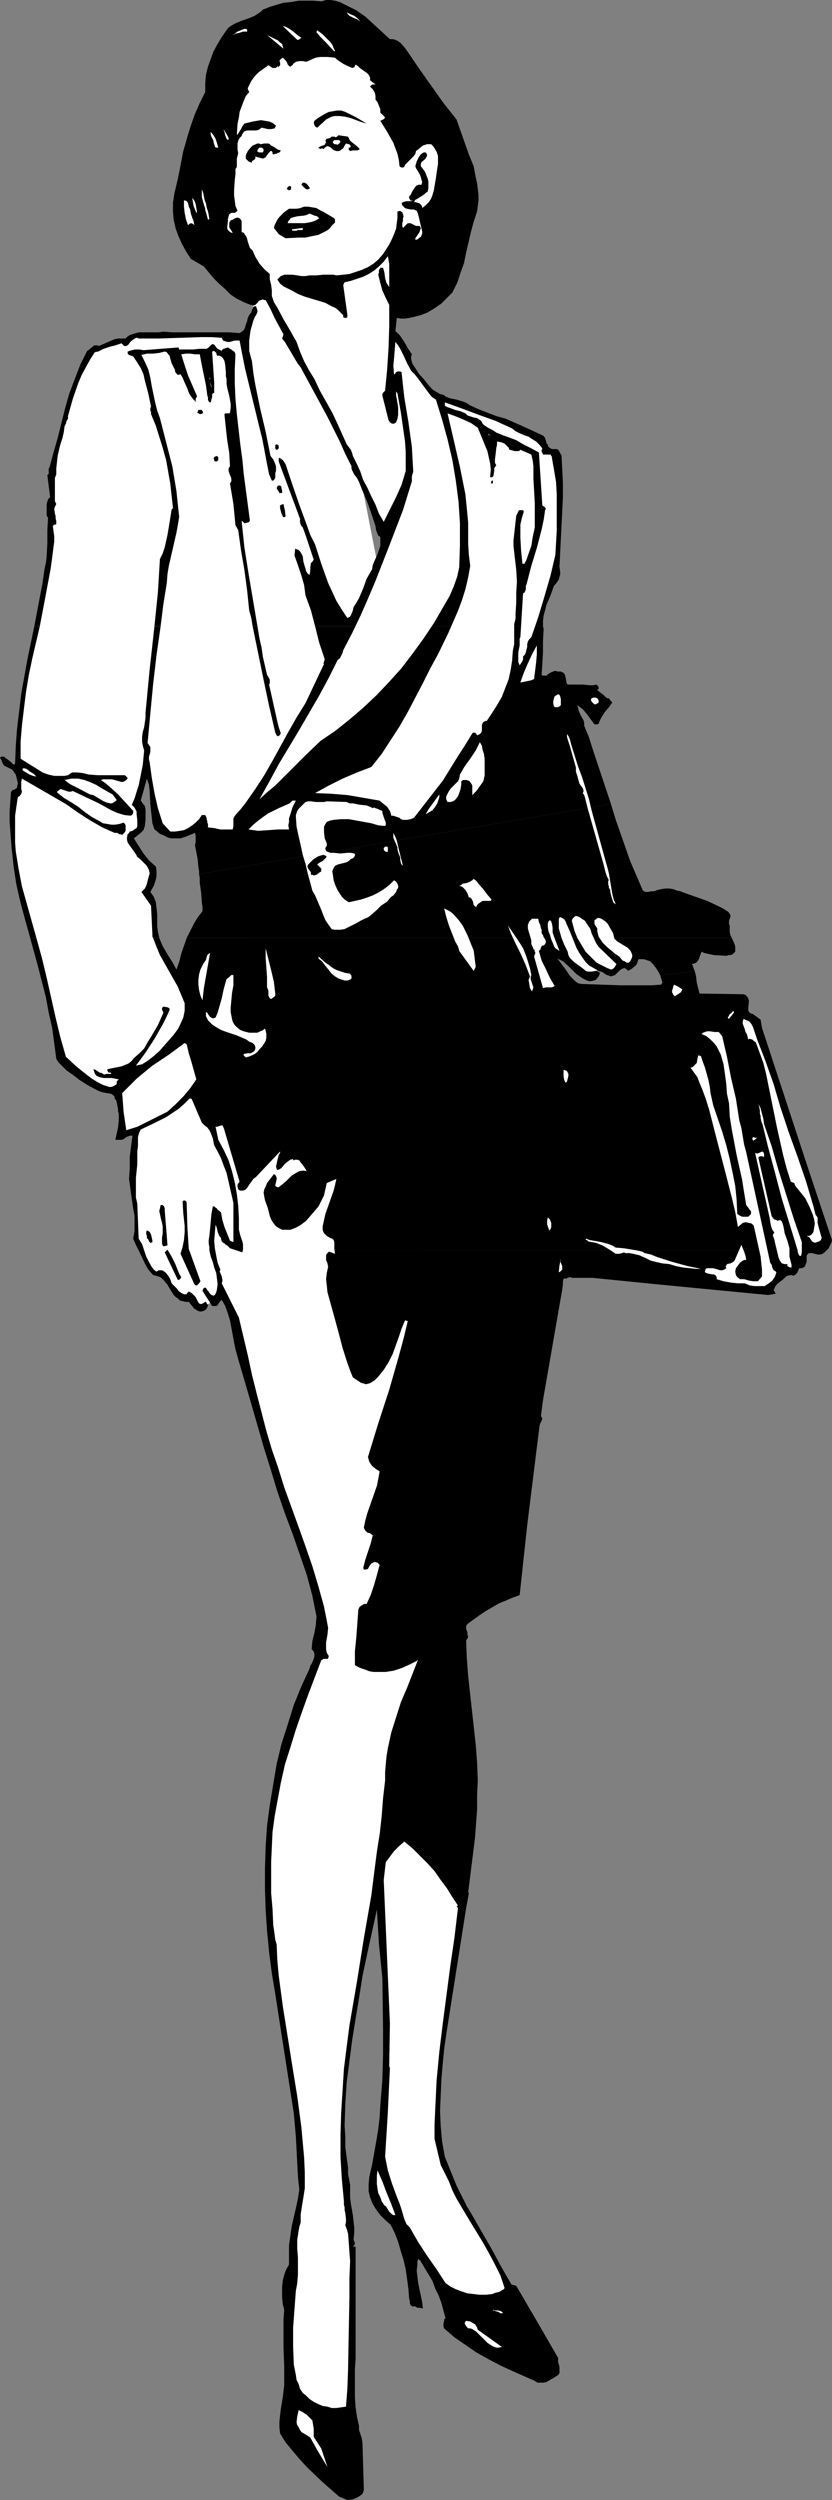 <?xml version="1.0" encoding="UTF-8" standalone="no"?>
<svg
   version="1.0"
   width="51.806mm"
   height="155.668mm"
   id="svg93"
   sodipodi:docname="Businesswoman 25.wmf"
   xmlns:inkscape="http://www.inkscape.org/namespaces/inkscape"
   xmlns:sodipodi="http://sodipodi.sourceforge.net/DTD/sodipodi-0.dtd"
   xmlns="http://www.w3.org/2000/svg"
   xmlns:svg="http://www.w3.org/2000/svg">
  <rect width="100%" height="100%" fill="#808080" stroke="none"/>
  <sodipodi:namedview
     id="namedview93"
     pagecolor="#ffffff"
     bordercolor="#000000"
     borderopacity="0.25"
     inkscape:showpageshadow="2"
     inkscape:pageopacity="0.0"
     inkscape:pagecheckerboard="0"
     inkscape:deskcolor="#d1d1d1"
     inkscape:document-units="mm" />
  <defs
     id="defs1">
    <pattern
       id="WMFhbasepattern"
       patternUnits="userSpaceOnUse"
       width="6"
       height="6"
       x="0"
       y="0" />
  </defs>
  <path
     style="fill:#ffffff;fill-opacity:1;fill-rule:evenodd;stroke:none"
     d="m 141.359,227.843 -3.393,1.939 -5.654,-5.333 -2.746,-9.857 2.585,-1.778 2.585,6.464 2.746,5.817 z"
     id="path1" />
  <path
     style="fill:#ffffff;fill-opacity:1;fill-rule:evenodd;stroke:none"
     d="m 46.85,194.556 -4.2,2.101 -4.847,-1.454 -1.939,-7.433 -1.454,-5.817 -0.808,1.939 -1.616,5.009 1.131,3.07 0.485,2.909 -2.585,2.101 0.323,1.939 4.523,5.332 -1.131,5.817 1.131,3.555 0.323,2.585 0.323,3.555 3.07,7.272 4.2,5.494 2.585,7.595 14.54,40.236 -5.977,22.784 -3.877,2.747 -3.393,1.616 -3.231,-1.939 -3.231,-1.454 -3.231,-4.363 -2.1,-0.323 -2.908,-5.979 -0.808,-2.424 -0.162,-6.14 -0.808,-10.988 0.485,-7.756 -3.554,0.97 0.323,-7.272 -1.131,-3.07 -4.685,-1.131 -8.401,-6.14 -2.1,-10.988 -5.17,-20.522 -3.554,-15.351 -0.162,-12.443 0.808,-3.878 0.969,-3.555 -0.969,-5.494 0.646,-8.564 3.231,-17.775 3.393,-18.745 0.646,-10.019 0.323,-11.796 3.07,-11.796 4.847,-14.22 2.262,-2.262 6.139,-1.778 1.616,0.162 1.777,-1.616 10.824,-0.323 13.732,0.808 1.616,-1.778 1.777,-6.948 4.039,-3.878 13.57,8.241 15.186,77.725 -38.45,46.053 -4.2,0.808 z"
     id="path2" />
  <path
     style="fill:#000000;fill-opacity:1;fill-rule:evenodd;stroke:none"
     d="m 32.634,294.257 1.454,3.07 0.808,1.454 1.131,1.293 0.646,0.162 0.646,0.162 0.646,0.323 0.485,0.485 0.969,1.131 0.646,1.131 0.808,1.293 0.485,0.485 0.485,0.323 0.485,0.485 0.646,0.162 0.646,0.162 h 0.808 l 0.646,0.808 0.646,0.808 0.323,0.162 0.485,0.323 0.485,0.162 h 0.485 l 0.485,-0.162 0.485,-0.323 0.323,-0.485 0.162,-0.485 -0.323,-0.485 -0.162,-0.323 h -0.162 l -0.485,0.323 -0.323,0.162 h -0.323 -0.162 l -0.162,-0.162 -0.162,-0.162 -0.323,-0.646 -0.323,-0.646 -0.485,-0.485 -0.485,-0.485 -0.323,-0.162 -0.323,-0.162 -0.323,0.323 -0.162,0.162 v 0.162 h -0.646 l -0.646,-0.323 -0.646,-0.485 -0.323,-0.485 -0.646,-0.646 -0.646,-0.646 -0.323,-0.97 -0.485,-0.808 -0.485,-0.646 -0.646,-0.485 -0.323,-0.162 H 37.642 37.319 l -0.485,0.323 -0.646,-0.485 -0.485,-0.646 -0.646,-1.131 -0.646,-1.293 -0.485,-1.454 z"
     id="path3" />
  <path
     style="fill:#000000;fill-opacity:1;fill-rule:evenodd;stroke:none"
     d="m 49.274,294.257 0.323,1.454 0.485,1.293 0.323,1.293 0.485,1.293 0.162,1.293 0.162,1.293 -0.162,1.293 -0.162,0.646 -0.323,0.646 -0.323,0.162 -0.485,-0.162 -0.162,-0.162 -0.323,-0.323 -0.162,-0.323 -0.323,-0.323 -0.162,-0.323 -0.323,-0.323 -0.323,0.162 -0.162,0.162 -0.162,0.485 2.262,3.555 h 0.646 0.323 l 0.323,-0.162 0.162,-0.323 0.323,-0.485 0.323,-0.323 0.162,-0.162 0.808,1.454 0.646,1.778 0.485,1.616 0.646,3.393 0.323,1.778 0.323,1.616 0.485,1.778 3.07,10.503 3.07,10.665 1.616,5.171 1.616,5.333 1.777,5.171 1.939,5.171 1.616,4.686 1.616,4.686 1.292,4.848 0.485,2.424 0.485,2.424 -0.162,2.101 -0.323,1.778 -0.485,1.939 -0.162,1.939 0.323,0.323 0.162,0.162 0.162,0.646 v 0.485 l -0.162,0.646 -0.485,1.131 -0.323,0.485 -0.162,0.646 -1.939,4.201 -1.777,4.363 -1.454,4.686 -1.454,4.525 -1.131,4.686 -0.808,4.848 -0.808,4.848 -0.646,4.848 -0.323,4.848 -0.162,5.009 v 5.009 l 0.162,5.009 0.323,4.848 0.485,5.009 0.646,5.009 0.808,4.848 4.362,28.117 0.485,5.494 0.162,3.07 0.323,6.302 0.323,3.07 -0.323,2.101 -0.485,2.262 -0.969,4.201 -0.323,2.262 -0.323,2.262 v 2.262 2.262 l -0.646,1.131 -0.485,1.293 -0.323,1.293 -0.162,1.454 v 1.454 1.293 l 0.162,1.454 0.323,1.293 -0.162,2.262 v 2.101 4.525 l 0.162,4.363 v 4.525 l -0.323,2.747 -0.485,2.909 -0.323,2.909 v 1.293 l 0.162,1.454 1.292,2.101 1.616,1.939 1.616,1.939 1.777,1.939 3.716,3.555 3.877,3.393 1.939,0.808 1.292,-0.162 1.131,-0.485 0.485,-0.323 0.485,-0.323 0.323,-0.485 0.162,-0.646 -0.323,-10.988 -0.162,-1.131 -0.323,-0.97 -0.323,-0.97 v -0.97 l -0.485,-2.101 -0.323,-2.262 -0.162,-2.262 v -2.262 -4.525 l 0.162,-2.262 v -2.262 -24.239 h -0.646 l 0.323,-0.323 0.162,-0.485 -0.162,-0.485 -0.162,-0.323 0.162,-1.454 v -1.454 l -0.323,-2.909 -0.485,-2.747 -0.162,-1.454 v -1.454 -1.454 l -0.485,-2.585 v -1.454 l -0.323,-2.424 -0.323,-2.424 v -2.585 l -0.162,-2.424 0.162,-5.171 0.323,-5.009 0.646,-5.009 0.646,-5.009 0.808,-5.009 0.808,-4.848 0.808,-5.171 1.131,-5.333 2.262,-10.342 0.485,8.08 0.808,8.08 0.162,11.958 v 5.979 l -0.162,5.979 -0.485,5.979 -0.162,2.909 -0.323,2.747 -0.485,2.909 -0.485,2.747 -0.485,2.747 -0.646,2.747 -0.162,1.778 v 1.616 l 0.323,1.454 0.646,1.616 0.808,1.293 0.969,1.293 1.131,1.131 1.292,1.131 0.969,1.939 0.808,2.101 0.646,2.262 0.646,2.101 0.485,2.101 0.323,2.262 0.323,2.424 0.162,2.262 0.162,0.485 v 0.485 l 0.162,0.485 0.162,0.162 0.323,0.162 h 0.646 l 0.485,0.323 h 0.646 l 0.646,0.162 -0.162,-1.454 -0.323,-1.616 -0.323,-1.454 -0.323,-1.616 -0.323,-2.747 0.162,-1.454 v -0.646 l 0.162,-0.646 0.485,0.323 0.969,1.616 0.969,1.616 0.969,1.616 0.646,1.778 0.808,1.616 0.646,1.778 0.969,3.555 -0.323,0.323 v 0.323 l -0.162,0.646 v 0.646 l 0.162,0.485 2.423,2.101 2.585,1.778 2.585,1.778 2.585,1.454 2.746,1.454 2.746,1.293 5.493,2.424 0.808,0.485 h 0.808 0.646 l 0.646,-0.162 1.454,-0.808 1.292,-0.808 0.323,-0.485 v -0.485 -0.97 l -0.323,-1.131 v -0.97 l -2.423,-4.201 -2.423,-4.201 -5.008,-8.564 -1.131,-0.323 -2.423,-4.201 -2.262,-4.201 -2.423,-4.201 -2.423,-4.201 -0.969,-1.616 -0.808,-1.616 -1.616,-3.232 -2.746,-6.787 -0.323,-1.778 -0.323,-1.778 -0.162,-1.778 -0.162,-1.778 -0.162,-3.717 0.162,-3.717 0.162,-3.717 0.323,-3.717 0.323,-3.393 0.485,-3.393 4.685,-29.733 0.646,-3.555 -0.162,-0.162 0.808,-6.464 0.808,-6.464 0.485,-6.625 v -3.393 l 0.162,-3.393 -0.162,-4.201 -0.323,-4.201 -1.777,-16.159 -0.323,-4.201 -0.162,-4.201 0.323,-0.485 0.162,-0.323 -0.162,-0.485 v -0.485 l -0.323,-0.97 v -0.646 l 0.323,-0.485 2.908,-2.101 1.454,-0.97 3.07,-1.778 1.616,-0.646 1.454,-0.646 1.777,-0.646 1.777,-16.482 2.908,-23.431 0.162,-0.485 0.323,-0.646 0.162,-0.485 -0.162,-0.323 -0.162,-0.323 0.485,-3.717 0.646,-3.717 1.292,-7.433 0.646,-3.717 0.646,-3.717 1.292,-7.433 0.162,-1.293 v -0.646 l 0.162,-0.646 h 0.646 l 0.323,-0.162 0.485,-0.162 h 0.162 l 0.323,0.162 h 2.423 2.423 l 4.847,0.485 4.847,0.485 4.847,0.485 26.818,2.585 1.777,-0.323 -0.485,-0.808 0.323,-0.808 0.485,-0.646 1.454,-1.131 0.485,-0.485 0.485,-0.323 0.646,-0.162 h 0.323 l 0.485,0.162 0.485,-0.323 0.323,-0.323 0.323,-0.646 0.162,-0.485 h 0.646 l 0.323,-0.162 0.323,-0.162 0.162,-0.323 0.323,-0.808 v -0.485 -0.485 -0.485 l 0.162,-0.323 0.162,-0.162 0.162,-0.162 h 0.323 0.485 l 0.646,0.162 0.646,0.162 h 0.646 l 0.485,-0.162 0.485,-0.323 0.485,-0.485 z"
     id="path4" />
  <path
     style="fill:#000000;fill-opacity:1;fill-rule:evenodd;stroke:none"
     d="m 9.37,147.371 1.292,-6.787 1.292,-6.948 0.323,-2.424 0.323,-2.585 0.162,-1.131 v -1.293 l -0.162,-1.131 -0.162,-1.293 0.162,-0.162 0.162,-0.162 h 0.323 l 0.162,-0.162 v -0.646 l -0.162,-0.646 v -0.485 l -0.162,-0.646 -0.162,-1.131 0.162,-0.485 0.323,-0.646 -0.323,-0.646 v -0.808 -1.454 -1.616 -1.616 l 0.323,-0.808 v -1.454 l 0.162,-1.454 0.162,-1.454 0.323,-1.454 0.323,-1.293 0.485,-1.454 0.323,-1.454 0.162,-1.293 0.323,-0.646 0.162,-0.646 0.323,-0.485 v -0.646 l 1.131,-4.04 1.292,-3.717 0.808,-1.939 0.969,-1.778 0.969,-1.778 1.131,-1.778 0.808,-0.162 1.292,-0.646 1.454,-0.485 1.292,-0.323 1.454,-0.485 0.323,0.323 0.323,0.323 h 0.162 0.323 l 0.485,-0.323 0.323,-0.485 0.485,-0.485 0.485,-0.323 0.485,-0.323 h 0.323 l 0.323,0.162 h 4.847 l 4.847,-0.162 5.008,-0.162 h 2.423 l 2.423,0.162 0.162,0.323 0.162,0.323 0.485,0.162 0.485,0.162 h 0.646 l 0.485,-0.162 0.646,-0.162 h 0.646 0.485 l 0.646,3.393 0.646,3.232 1.616,6.625 1.616,6.625 0.808,3.232 0.646,3.393 0.323,1.778 0.323,1.616 0.323,1.616 0.646,1.454 h 0.323 l 0.162,-0.162 0.323,-0.485 v -0.485 -0.646 l 0.162,-0.485 v -0.485 -0.646 l -0.162,-0.485 -0.485,-1.131 -0.646,-0.808 -1.131,-5.656 -1.292,-5.494 -1.131,-5.494 -0.485,-2.909 -0.323,-2.747 -0.323,-1.131 -0.323,-1.293 v -1.131 -1.293 l 0.162,-1.293 0.162,-1.131 0.323,-1.131 0.323,-1.131 0.323,-0.808 0.485,-0.808 0.162,-0.485 V 73.039 L 60.421,72.554 60.259,72.07 h -0.323 l -0.323,0.162 -0.162,0.323 -0.162,0.485 -0.162,0.485 -0.485,0.646 -0.323,0.646 -0.162,0.808 -0.323,0.808 -0.162,0.646 -0.323,0.646 -0.646,0.485 -0.323,0.162 h -0.323 l -2.1,-0.162 h -2.262 -4.362 -4.523 -2.262 l -2.1,-0.162 -1.131,0.162 h -3.554 -1.131 l -1.131,0.323 -0.969,0.323 -0.485,0.323 -0.485,0.485 H 28.756 27.787 l -0.808,0.162 -0.808,0.323 -1.454,0.646 -1.454,0.646 -0.323,-0.162 h -0.485 -0.323 l -0.323,0.323 -0.646,0.485 -0.323,0.323 -0.323,0.162 -0.808,1.616 -0.808,1.616 -1.292,3.393 -1.292,3.393 -0.969,3.393 -1.777,7.11 -0.969,3.393 -0.969,3.555 -0.162,0.162 v 0.323 0.97 l -0.162,0.162 -0.162,0.162 0.646,5.171 -0.485,0.485 -0.323,1.131 v 1.131 1.131 0.485 l 0.323,0.485 -0.162,2.909 v 3.07 l -0.162,3.07 -0.162,1.454 -0.323,1.454 -0.485,3.393 -0.646,3.393 -1.292,6.787 z"
     id="path5" />
  <path
     style="fill:#000000;fill-opacity:1;fill-rule:evenodd;stroke:none"
     d="m 60.582,147.371 -2.1,-12.443 -0.969,-6.14 -0.646,-6.14 h 0.162 l 0.162,0.162 0.162,0.162 0.162,0.162 0.808,-0.162 0.323,-0.162 0.162,-0.323 -1.454,-10.988 -0.323,-3.393 -0.485,-3.555 -0.808,-7.11 -0.323,-3.555 -0.162,-3.555 V 86.774 l 0.162,-3.393 -0.162,-0.485 -0.162,-0.162 -0.485,-0.323 -0.162,-0.162 -0.323,-0.162 -0.485,-0.323 -0.969,0.323 -0.323,0.162 -0.162,0.323 -0.969,-0.485 -0.323,-0.323 -0.323,-0.485 -0.162,-0.162 -0.323,-0.162 -0.323,0.162 -0.162,0.162 -0.485,0.485 -0.485,0.323 h -0.808 -0.808 l -1.616,0.162 h -1.616 -0.808 -0.808 l -0.162,-0.485 -8.239,0.646 -0.969,-0.162 h -0.969 l -0.808,0.162 -0.969,0.323 v 0.323 0.162 l 0.323,0.323 0.485,0.162 0.485,0.162 0.969,1.454 0.808,1.293 0.646,1.454 0.323,1.454 0.808,3.07 0.646,3.07 -0.162,0.485 v 0.485 l 0.162,0.323 v 0.485 l 1.131,2.747 0.808,2.585 0.808,2.585 0.808,2.909 0.485,2.747 0.485,2.747 0.323,2.909 0.323,2.909 -0.323,0.323 -0.485,3.07 -0.485,2.909 -0.646,2.909 -0.485,1.454 -0.646,1.293 -0.485,7.918 -0.808,7.918 h 1.454 l 0.646,-5.171 0.808,-5.009 0.162,-2.101 0.323,-1.939 1.777,-7.756 0.323,-1.778 0.323,-1.939 -0.323,-3.07 -0.323,-3.07 -0.485,-2.909 -0.485,-2.909 -1.454,-5.656 -1.454,-5.656 -0.646,-1.778 -0.485,-1.939 -0.808,-3.878 -0.323,-1.939 -0.485,-1.939 -0.808,-1.778 -0.808,-1.616 0.646,-0.162 0.646,-0.162 h 1.454 l 1.454,-0.162 0.646,-0.162 0.646,-0.162 0.485,0.162 0.323,0.485 0.323,0.323 0.162,0.646 0.323,1.131 0.485,0.97 0.162,0.323 0.162,0.323 v 0.323 l 0.162,0.323 0.162,0.162 0.323,0.323 h 0.162 l 0.485,-0.162 0.485,0.808 0.323,0.808 0.808,1.778 0.323,0.97 0.485,0.808 0.485,0.646 0.808,0.808 -0.162,-0.323 V 93.884 l 0.162,-0.323 0.162,-0.323 -2.1,-4.848 -0.808,-2.424 -0.808,-2.585 1.131,-0.162 h 0.969 l 1.131,0.162 h 1.131 l 0.485,2.585 0.969,4.686 0.323,2.424 0.162,0.485 v 0.646 l 0.162,0.162 v 0.162 l 0.323,0.162 h 0.162 l 0.162,-0.646 0.162,-0.646 v -0.646 l 0.162,-0.162 0.323,-0.162 v -2.424 l -0.162,-2.424 -0.162,-2.424 -0.162,-2.424 0.485,-0.162 0.323,0.323 0.162,0.162 0.162,0.646 h 0.485 l 0.485,0.162 0.323,0.323 0.162,0.162 0.323,0.646 0.162,0.808 0.162,1.778 v 0.97 l 0.162,0.646 v 1.131 l 0.162,0.97 0.485,1.939 0.323,1.778 v 0.97 l -0.162,1.131 -0.162,0.162 H 53.312 52.989 l -0.162,0.162 v 0.162 l 0.323,3.07 0.323,2.909 0.485,3.07 0.162,3.07 -0.323,0.485 v 0.646 l 0.162,0.485 0.162,0.485 0.162,0.323 0.162,0.485 v 0.646 l -0.323,0.485 0.808,4.848 0.485,5.009 0.646,1.131 0.646,4.686 0.808,4.686 0.646,4.848 0.485,4.686 0.485,1.778 0.323,1.939 z"
     id="path6" />
  <path
     style="fill:#000000;fill-opacity:1;fill-rule:evenodd;stroke:none"
     d="m 127.788,147.371 v -1.293 l 0.162,-1.293 0.323,-1.131 0.323,-1.293 0.969,-2.262 0.808,-2.262 0.485,-0.485 0.323,-0.485 0.323,-0.485 0.162,-0.646 0.162,-0.485 v -0.646 l -0.162,-1.293 0.323,-6.464 0.323,-6.464 0.162,-3.393 v -3.232 l -0.162,-3.393 -0.162,-3.232 -0.323,-0.485 -0.323,-0.646 -0.162,-0.162 -0.323,-0.162 h -0.323 -0.323 -0.485 l -0.323,-0.162 -0.485,-0.323 -0.162,-0.485 -0.323,-0.485 -0.162,-0.646 -0.162,-0.485 -0.323,-0.485 -0.323,-0.162 -0.323,-0.162 -2.1,-0.97 -2.1,-0.97 -4.039,-1.778 -2.262,-0.646 -2.1,-0.808 -2.1,-0.808 -2.1,-0.97 -0.646,-0.485 -0.808,-0.323 -1.616,-0.485 -1.616,-0.323 -0.808,-0.323 -0.646,-0.485 -0.808,-0.162 -0.808,-0.485 -0.808,-0.485 -0.808,-0.808 -1.292,-1.616 -1.292,-1.454 -1.454,-2.262 -0.162,-0.485 -0.162,-0.646 V 83.866 l 0.162,-0.485 -0.969,-1.454 -0.808,-1.454 -0.969,-1.454 -1.131,-1.131 0.323,-3.07 0.969,0.162 h 0.969 l 0.969,-0.162 0.808,-0.162 1.939,-0.485 1.616,-0.646 1.616,-0.97 1.616,-1.131 1.292,-1.293 1.292,-1.293 1.131,-2.262 0.808,-2.424 0.808,-2.262 0.485,-2.424 1.131,-4.848 0.646,-2.424 0.808,-2.424 0.162,-1.293 0.162,-1.293 v -1.293 l -0.162,-1.454 -0.162,-1.293 -0.323,-1.454 -0.485,-2.585 -1.131,-2.747 -0.969,-2.747 -0.969,-2.747 -0.969,-2.747 -3.07,-3.878 -2.746,-3.878 L 98.87,16.482 96.124,12.443 95.316,11.311 94.347,10.18 93.701,9.695 93.054,9.372 92.408,9.211 H 91.762 L 87.885,5.656 85.946,3.878 83.846,2.424 82.877,1.939 81.907,1.454 79.969,0.485 78.838,0.162 77.707,0 h -0.969 l -1.131,0.323 -1.939,-0.162 h -1.616 -1.777 l -1.777,0.323 -1.777,0.162 -1.616,0.485 -1.616,0.485 -1.616,0.646 -0.485,0.485 -0.485,0.323 -0.969,0.646 -1.131,0.485 -2.262,0.808 -1.131,0.485 -1.131,0.646 -0.485,0.323 -0.485,0.646 -1.131,1.616 -0.969,1.616 -0.969,1.778 -0.646,1.778 -0.646,1.778 -0.485,1.939 -0.162,1.939 v 2.101 l -1.292,2.585 -1.131,2.585 -0.969,2.747 -0.808,2.585 -0.485,1.778 -0.485,1.616 -0.646,3.393 -0.646,3.232 -0.808,3.393 -0.162,1.131 -0.162,0.97 v 2.101 l 0.162,1.939 0.485,2.101 0.646,1.778 0.808,1.778 0.969,1.778 1.131,1.778 3.07,1.778 2.262,2.747 1.292,1.293 1.454,1.293 1.292,1.293 1.454,0.97 1.616,0.808 1.616,0.646 h 0.323 l 0.323,0.162 0.485,-0.162 0.323,-0.323 0.323,-0.323 0.162,-0.323 0.485,-0.162 0.485,-0.162 0.323,0.162 h 0.323 l 1.131,2.101 0.969,2.101 2.1,3.878 -0.323,0.97 0.646,0.808 0.485,0.808 2.1,3.555 0.485,0.808 0.646,0.808 6.301,11.635 2.908,5.817 1.292,2.909 1.454,2.909 v 0.485 l 0.162,0.485 0.485,0.97 0.646,0.808 0.485,0.97 0.969,2.424 0.969,2.262 0.808,2.262 0.808,2.424 0.162,0.485 0.162,0.485 0.162,1.131 0.162,0.323 0.162,0.485 0.162,0.323 0.485,0.323 v 1.131 0.97 l -0.323,0.97 -0.323,0.97 -0.808,1.778 -0.323,0.808 -0.162,0.97 -0.646,1.131 -0.646,1.131 -0.808,2.262 -0.969,2.262 -0.646,1.131 -0.646,0.97 -0.162,0.808 -0.323,0.808 -0.323,0.646 -0.646,0.323 -1.292,-1.939 -1.292,-2.101 -0.969,-2.101 -0.969,-2.101 -1.616,-4.525 -1.454,-4.525 -1.131,-2.262 -0.808,-2.262 -1.777,-4.848 -1.616,-4.686 -1.616,-4.848 -0.646,-0.97 -0.485,-0.323 -0.162,-0.162 h -0.323 v 0.808 l 4.685,12.604 0.162,0.485 0.162,0.323 v 0.808 l 0.162,0.646 0.162,0.323 0.323,0.323 0.646,1.778 0.646,1.939 1.292,3.878 -0.323,0.485 -0.323,0.323 -0.162,0.97 v 0.808 l -0.162,0.97 -0.323,-0.162 -0.162,-0.162 -0.323,-0.485 -0.162,-0.646 -0.162,-0.485 -0.323,-1.131 -0.162,-1.293 -0.323,-0.646 -0.323,-0.485 -0.323,-0.323 -0.808,-0.323 -0.162,1.616 0.808,2.262 0.808,2.424 0.646,2.262 0.323,2.424 0.646,1.778 0.646,1.778 0.969,3.717 z"
     id="path7" />
  <path
     style="fill:#000000;fill-opacity:1;fill-rule:evenodd;stroke:none"
     d="m 7.108,220.733 0.969,3.555 0.969,3.555 1.777,6.948 0.646,3.555 0.808,3.555 0.485,3.555 0.485,3.717 0.485,0.808 0.646,0.646 1.292,1.293 1.616,1.131 1.454,1.131 1.777,1.131 1.777,0.97 0.969,0.485 0.969,0.323 0.969,0.162 0.969,0.162 0.646,0.485 0.162,0.323 v 0.323 l 0.323,0.323 0.162,0.485 0.162,0.808 0.162,0.97 v 0.485 l 0.162,0.485 v 1.616 l -0.162,1.616 -0.323,1.454 -0.323,1.454 h 1.131 0.323 l 0.485,-0.162 0.646,-0.485 0.808,-0.323 h 0.323 0.323 l -0.323,2.424 -0.323,2.585 v 2.585 l -0.162,2.585 0.485,3.555 0.485,3.393 0.323,1.778 v 1.778 1.778 l -0.323,1.778 0.646,1.454 0.646,1.293 h 1.292 l -0.485,-1.454 -0.808,-1.293 -0.323,-8.241 -0.323,-1.454 v -1.454 -1.616 -1.616 l 0.323,-3.07 v -1.454 -1.616 l 0.162,-1.293 v -1.454 -0.646 l 0.162,-0.646 0.162,-0.485 0.323,-0.646 3.07,-1.454 2.908,-1.454 1.454,-0.97 1.454,-0.97 1.292,-1.131 1.292,-1.293 h 0.485 l 2.423,5.656 0.646,0.646 0.646,0.485 0.485,0.646 0.323,0.646 0.485,1.293 0.323,1.616 0.808,1.454 0.808,1.616 0.646,1.778 0.646,1.616 0.808,3.555 0.808,3.555 v 1.131 3.393 2.262 2.424 l -0.808,-0.323 -0.646,-1.616 -0.646,-1.616 -0.485,-1.616 -0.323,-1.778 -0.485,-0.485 -0.323,-0.162 -0.162,-0.323 -0.485,-0.323 -0.162,-0.162 h -0.323 l -0.323,1.778 -0.162,1.778 -0.162,1.778 -0.162,1.616 -0.162,0.97 v 0.808 l 0.162,0.808 v 0.808 H 194.51 l 0.485,-0.485 0.323,-0.646 0.323,-0.646 0.162,-0.646 -5.331,-15.998 -11.147,-33.934 -0.323,-1.939 -1.777,-1.293 -0.485,-0.162 -0.323,-0.162 -0.162,-0.323 -0.162,-0.162 v -0.808 l 0.162,-1.454 -0.162,-0.646 -0.162,-0.323 -0.162,-0.162 -0.323,-0.323 -0.485,-0.162 -10.339,-0.162 -0.323,-1.293 -0.323,-1.293 -0.162,-1.454 -0.323,-1.293 -8.078,1.131 0.485,1.616 -0.323,0.485 -2.262,0.162 h -7.108 l -4.847,-0.162 -4.523,-0.162 -0.808,-0.162 -0.646,-0.485 -0.646,-0.646 -0.646,-0.646 -0.969,-1.454 -0.969,-1.293 -0.969,-1.293 0.646,0.323 0.646,0.323 1.292,1.131 1.131,1.131 0.646,0.646 0.646,0.485 0.969,0.646 0.969,0.485 0.485,0.162 h 0.485 l 0.646,-0.162 0.485,-0.162 0.646,-0.808 0.162,-0.323 0.162,-0.485 -0.485,-0.323 -0.485,-0.162 -0.969,0.162 h -0.485 -0.485 l -0.485,-0.162 -0.323,-0.323 -1.292,-0.97 -1.131,-0.808 -0.485,-0.485 -0.485,-0.485 -0.323,-0.646 -0.162,-0.808 -0.808,-1.616 -0.646,-1.616 H 43.942 l -1.292,3.717 -0.485,1.939 -0.646,1.778 -0.969,-1.778 -1.131,-1.778 -1.131,-1.939 -0.808,-1.939 h -1.454 l 0.808,2.101 0.808,1.939 2.1,3.717 2.1,3.717 0.808,1.939 0.808,1.939 v 0.97 0.808 l -0.323,1.616 -0.646,1.454 -0.646,1.293 -0.969,1.293 -1.131,1.293 -2.262,2.585 -1.292,1.131 -1.454,1.131 -1.292,0.808 -0.808,0.162 -0.646,0.162 2.262,-3.07 2.1,-3.232 1.939,-3.393 0.808,-1.616 0.808,-1.778 v -0.323 l -0.162,-0.162 -0.323,-0.162 -0.969,-0.162 -0.162,0.162 -0.162,0.162 v 0.323 l 0.323,0.808 -1.292,2.909 -1.616,2.747 -0.808,1.293 -0.808,1.454 -1.131,1.131 -1.292,1.131 -0.485,0.646 -0.808,0.646 -0.808,0.323 -0.808,0.323 -0.808,0.162 -0.808,0.162 -1.616,0.323 -0.162,0.323 0.162,0.162 0.162,0.323 h 0.323 0.162 l 0.162,0.162 v 0.162 h -0.485 -0.646 l -0.485,0.162 -0.323,-0.162 -0.162,-0.162 -0.646,-0.162 -0.485,-0.323 -0.485,-0.323 -0.485,-0.162 0.162,0.485 0.162,0.485 0.162,0.323 0.323,0.323 0.808,0.323 0.808,0.162 h 1.939 l 0.808,0.162 0.808,0.162 -0.162,0.162 -0.323,0.323 v 0.323 0.323 l -0.808,0.485 -0.485,0.162 h -0.485 l -1.454,-0.485 -1.292,-0.646 -1.292,-0.808 -1.292,-0.97 -2.423,-1.939 -2.423,-2.262 -1.292,-4.525 -1.131,-4.686 -2.1,-9.372 -1.131,-4.686 -1.292,-4.686 z"
     id="path8" />
  <path
     style="fill:#000000;fill-opacity:1;fill-rule:evenodd;stroke:none"
     d="m 134.735,220.733 0.969,2.424 0.646,1.131 0.646,0.97 0.808,1.131 0.808,0.808 1.131,0.646 1.131,0.646 0.485,0.162 0.485,0.162 0.646,0.485 0.808,0.323 0.485,0.162 0.485,-0.162 0.485,-0.162 0.323,-0.323 0.485,-0.485 0.323,-0.323 0.485,-0.323 0.485,-0.162 h 0.162 l 0.323,0.162 0.162,0.162 0.323,0.323 0.808,-0.485 0.808,-0.646 0.323,-0.323 0.162,-0.323 0.162,-0.485 0.162,-0.485 h 0.646 0.646 l 1.454,0.485 0.646,0.646 0.646,0.808 0.646,0.97 0.485,0.97 8.078,-1.131 -0.162,-0.323 -0.323,-0.97 -0.162,-0.323 0.646,-0.162 0.323,-0.162 0.323,-0.323 0.323,-0.485 0.323,-0.97 0.323,-0.808 0.646,0.323 0.808,0.162 1.454,0.323 2.908,0.162 0.646,-0.162 h 0.323 l 0.485,-0.162 0.162,-0.162 0.485,-0.485 v -0.485 -0.646 l -0.162,-0.646 -0.646,-1.454 z"
     id="path9" />
  <path
     style="fill:#000000;fill-opacity:1;fill-rule:evenodd;stroke:none"
     d="m 8.562,220.733 -2.262,-8.08 -1.131,-4.04 -0.808,-4.201 -0.646,-4.04 -0.162,-2.101 v -2.101 -2.101 -2.101 l 0.323,-2.262 0.323,-2.101 0.485,-0.323 0.323,-0.485 0.162,-0.485 -0.162,-0.646 v -1.131 -0.646 l 0.162,-0.646 10.339,5.979 2.746,1.939 2.746,1.778 3.07,1.778 1.454,0.646 1.454,0.646 h 0.323 0.323 l 0.485,0.323 h 0.323 l 0.323,0.162 0.162,-0.162 0.323,-0.323 0.323,-0.485 v -0.646 -0.646 l -0.162,-0.323 -0.323,-0.323 -0.969,0.323 -0.969,0.162 h -0.969 l -0.969,-0.162 -0.969,-0.162 -0.808,-0.485 -1.777,-0.97 -1.616,-1.131 -1.616,-1.293 -1.777,-1.131 -1.616,-0.97 -1.616,-1.293 0.162,-0.323 0.323,-0.162 0.323,-0.323 0.485,0.162 0.485,0.162 0.969,0.323 h 0.485 l 0.485,-0.162 3.07,1.454 3.07,1.454 2.908,1.616 1.454,0.646 1.616,0.485 1.454,0.162 0.323,-0.162 0.162,-0.162 0.162,-0.323 v -0.485 l -1.777,-1.939 -1.777,-1.939 -1.939,-1.778 -0.969,-0.808 -1.131,-0.808 0.485,-0.162 h 0.646 0.969 0.485 l 0.646,0.162 0.485,0.162 0.646,0.162 0.646,0.162 0.485,-0.162 0.485,-0.323 0.162,-0.162 0.162,-0.323 -0.646,-0.646 h -2.1 -2.1 -2.262 l -2.1,-0.162 -1.292,-0.323 -1.292,-0.162 h -0.646 -0.646 l -0.485,0.323 -0.485,0.323 -0.808,0.162 H 14.378 13.57 12.763 l -1.454,-0.323 -1.292,-0.485 -1.292,-0.808 -1.292,-0.808 -1.292,-0.808 -1.292,-0.808 v -4.04 l 0.323,-3.878 0.485,-4.04 0.485,-3.878 0.646,-3.878 0.808,-3.878 1.777,-7.595 H 8.078 l -1.616,7.756 -1.454,8.08 -0.485,4.04 -0.485,4.04 -0.323,4.201 -0.162,4.201 -0.323,0.323 -0.646,-0.646 -0.808,-0.646 -0.485,-0.323 -0.323,-0.323 H 0.485 L 0,178.235 l 0.323,0.646 0.323,0.808 0.323,0.485 0.323,0.162 0.323,0.162 0.646,0.323 0.646,0.323 0.323,0.485 0.485,0.646 0.162,0.646 0.162,0.646 0.162,0.808 -0.162,0.646 v 0.323 l -0.162,0.162 -0.485,0.323 -0.485,0.162 -0.162,0.162 -0.162,0.323 -0.162,2.262 -0.162,2.262 v 2.262 l 0.162,2.262 0.323,4.201 0.485,4.363 0.646,4.201 0.969,4.201 1.131,4.201 1.131,4.04 z"
     id="path10" />
  <path
     style="fill:#000000;fill-opacity:1;fill-rule:evenodd;stroke:none"
     d="m 37.48,220.733 v 0 0 l -0.323,-1.454 -0.162,-1.293 v -1.454 -1.454 l -0.162,-1.454 -0.162,-1.293 -0.485,-1.293 -0.808,-1.131 0.808,-1.454 0.485,-1.454 0.162,-0.808 v -0.646 -0.808 l -0.162,-0.808 -1.616,-1.454 -1.292,-1.616 -1.131,-1.778 -1.131,-1.778 0.808,-0.646 0.808,-0.646 0.646,-0.646 0.162,-0.485 0.162,-0.485 0.162,-1.454 v -1.778 -0.646 l -0.162,-0.808 -0.485,-0.646 -0.485,-0.646 1.454,-5.171 0.485,1.454 0.162,1.454 0.162,3.07 0.323,3.07 0.162,1.454 0.485,1.454 0.646,0.485 0.485,0.485 0.808,0.323 0.646,0.323 0.646,0.323 0.808,0.162 h 0.808 0.808 0.485 l 0.485,-0.162 0.969,-0.323 1.939,-0.808 0.162,0.646 v 0.808 0.808 l -0.162,0.646 0.162,0.808 0.162,0.808 0.323,1.778 0.162,1.778 0.162,0.97 v 0.646 l 96.932,-16.482 -2.262,-6.787 -0.969,-2.909 -0.969,-2.909 -0.969,-3.07 -1.131,-2.747 v -0.646 l -0.162,-0.646 -0.646,-1.131 -0.485,-1.131 -0.162,-0.646 -0.162,-0.646 0.646,0.485 0.646,0.485 0.969,1.131 0.808,1.131 0.969,1.293 h 0.162 0.323 0.162 l 0.323,-0.162 0.323,-0.808 0.323,-0.646 0.808,-1.293 0.969,-1.131 0.808,-1.131 -0.485,-0.485 -0.323,-0.485 h -0.323 l -0.323,-0.162 -0.646,-0.646 -0.646,-0.485 -0.808,-0.646 0.323,-0.323 v -0.323 l -0.162,-0.323 -0.323,-0.323 -0.808,0.162 h -0.808 l -1.616,-0.162 h -1.616 -1.454 -0.485 l -0.162,-0.162 -0.162,-0.323 v -0.323 l -0.162,-0.808 -0.162,-0.646 -0.162,-0.323 -0.162,-0.162 -0.646,-0.323 h -0.646 l -0.808,-0.162 -0.323,0.162 -0.485,0.162 -0.808,0.485 -0.323,0.323 h -0.485 -0.323 l -0.323,-0.162 0.162,-2.585 0.162,-2.747 v -2.747 l 0.162,-2.747 -0.162,-0.646 H 74.153 l 0.969,3.878 0.646,1.939 0.646,1.939 -0.162,0.646 -0.162,0.323 0.162,0.162 -4.362,9.211 -2.1,3.393 -1.939,3.393 -3.716,6.787 -1.939,3.393 -2.1,3.232 -2.262,3.232 -1.131,1.454 -1.292,1.454 -0.323,0.485 -0.162,0.323 v 0.97 0.808 l -0.162,0.808 h -2.908 l -1.454,-0.323 -1.454,-0.162 v -0.808 l -0.162,-0.323 v -0.323 l -0.162,-0.485 v -0.323 l -0.162,-0.323 -0.162,-0.323 H 47.981 47.497 l -0.646,0.97 -0.808,0.808 -0.808,0.646 -0.969,0.646 -0.969,0.485 -0.969,0.162 -1.131,0.162 h -1.131 l -1.777,-1.939 -1.131,-3.555 -0.808,-3.555 -0.646,-3.717 -0.485,-3.555 -0.162,-0.646 v -0.646 l 0.162,-0.485 0.162,-0.646 v -0.485 -0.646 l -0.323,-0.485 -0.323,-0.485 0.646,-6.948 0.646,-6.787 0.808,-6.948 0.969,-6.787 h -1.454 l -1.131,10.18 -0.969,10.18 v 1.131 l -0.162,1.131 -0.162,1.131 -0.323,1.131 -0.162,1.131 v 1.131 l 0.162,0.97 0.323,1.131 -0.323,3.393 -0.646,3.232 -0.323,1.616 -0.485,1.454 -0.485,1.616 -0.646,1.454 0.485,0.485 0.323,0.485 0.323,0.646 v 0.646 l 0.162,1.293 v 1.454 l -0.162,0.485 -0.323,0.162 -0.646,0.485 -0.646,0.162 -0.162,0.323 -0.323,0.323 -0.162,0.646 v 0.646 l 0.162,0.646 0.323,0.485 0.808,1.131 0.808,1.131 0.323,0.646 0.646,0.485 0.485,0.485 0.485,0.485 0.485,0.485 0.323,0.485 0.323,0.646 0.162,0.808 -0.323,1.131 -0.323,1.293 -0.162,0.485 -0.323,0.646 -0.323,0.323 -0.485,0.485 2.262,3.232 0.323,6.787 v 0.485 l 0.162,0.323 z"
     id="path11" />
  <path
     style="fill:#000000;fill-opacity:1;fill-rule:evenodd;stroke:none"
     d="m 172.215,220.733 -0.323,-0.646 -0.162,-0.808 v -0.808 -0.646 l -0.162,-0.323 v -0.485 -0.323 l 0.162,-0.485 0.162,-0.323 v -0.485 l -0.162,-0.323 -0.323,-0.485 -1.292,-0.808 -1.292,-0.646 -2.423,-1.131 -2.746,-0.97 -2.746,-0.97 -0.808,-0.323 -0.808,-0.162 -0.808,-0.323 -0.969,-0.162 h -0.969 l -0.969,0.162 -0.808,0.162 -0.808,0.323 h -0.646 l -0.808,0.162 h -0.646 l -0.323,-0.162 -0.323,-0.323 -1.454,-3.393 -1.454,-3.393 -3.393,-9.695 -1.131,-3.717 -96.932,16.482 0.162,0.97 v 1.131 l 0.323,2.262 0.162,2.262 0.162,1.131 v 0.97 l -1.131,1.454 -0.969,1.616 -0.808,1.616 -0.808,1.616 h 88.208 l -0.323,-1.131 -0.323,-1.131 v -0.808 -0.646 -0.646 l 0.162,-0.485 h 0.323 l 0.323,0.162 0.485,0.323 0.323,0.485 0.162,0.485 0.808,1.778 0.646,1.616 z"
     id="path12" />
  <path
     style="fill:#000000;fill-opacity:1;fill-rule:evenodd;stroke:none"
     d="m 59.451,147.371 1.292,6.302 1.292,6.302 1.292,6.14 1.454,6.302 0.162,0.323 0.162,0.323 0.162,0.162 h 0.162 0.162 l 0.323,-0.323 0.162,-0.323 -0.485,-1.454 -0.323,-1.293 -0.646,-2.909 -0.646,-2.909 -0.646,-2.909 0.162,-0.323 v -0.162 -0.646 l -0.323,-0.646 -0.323,-0.485 -0.969,-4.201 -0.323,-2.262 -0.485,-2.101 -0.485,-2.909 z"
     id="path13" />
  <path
     style="fill:#ffffff;fill-opacity:1;fill-rule:evenodd;stroke:none"
     d="M 84.815,5.009 84.007,4.525 83.2,4.201 82.23,3.717 81.907,3.393 81.584,2.909 l 0.969,0.485 0.808,0.323 0.808,0.646 z"
     id="path14" />
  <path
     style="fill:#ffffff;fill-opacity:1;fill-rule:evenodd;stroke:none"
     d="m 70.922,8.888 -0.646,0.485 h -0.323 l -0.162,-0.162 -3.231,-3.07 0.646,0.162 0.646,0.323 0.969,0.646 0.969,0.808 0.646,0.485 z"
     id="path15" />
  <path
     style="fill:#ffffff;fill-opacity:1;fill-rule:evenodd;stroke:none"
     d="M 58.159,7.11 V 7.433 H 57.19 L 56.22,7.756 55.413,7.918 54.605,8.403 55.251,7.918 55.897,7.433 56.705,7.11 57.513,6.787 h 0.323 l 0.323,0.162 z"
     id="path16" />
  <path
     style="fill:#ffffff;fill-opacity:1;fill-rule:evenodd;stroke:none"
     d="m 78.838,11.958 -0.162,0.162 -2.1,-2.262 -1.131,-1.131 -0.969,-1.131 0.162,-0.485 1.292,0.97 1.131,1.131 0.646,0.646 0.485,0.646 0.323,0.808 z"
     id="path17" />
  <path
     style="fill:#ffffff;fill-opacity:1;fill-rule:evenodd;stroke:none"
     d="m 66.721,11.473 -3.877,-3.232 1.292,0.646 1.292,0.646 0.485,0.485 0.485,0.323 0.162,0.646 z"
     id="path18" />
  <path
     style="fill:#ffffff;fill-opacity:1;fill-rule:evenodd;stroke:none"
     d="m 53.959,53.487 0.808,1.293 H 54.443 L 53.959,54.456 53.636,54.133 53.474,53.81 V 53.487 l 0.162,-1.454 v -0.485 l 0.162,-0.646 0.162,-0.485 0.485,-0.323 h 0.323 0.485 l 0.646,-0.485 -0.485,-1.131 -0.162,-1.293 -0.162,-1.131 V 44.761 l 0.162,-2.424 0.162,-1.293 v -1.293 l 0.162,-0.162 0.162,-0.323 v -0.646 -0.646 -0.646 l 0.162,-0.646 0.162,-0.646 -0.162,-0.808 v -1.454 l 0.162,-0.646 0.323,-0.646 0.485,-0.485 0.162,-0.485 0.162,-0.162 0.162,-0.323 0.323,-0.162 0.485,-0.162 h 1.454 0.646 l 0.646,-0.162 0.646,-0.485 0.808,0.162 0.646,0.162 h 0.808 l 0.808,-0.162 0.323,-0.646 -0.808,-0.646 -0.808,-0.323 -0.969,-0.162 -0.969,-0.162 -0.969,0.162 -0.969,0.162 -1.939,0.485 -0.485,0.646 -0.323,0.646 -0.808,1.293 h -0.162 l 0.162,-2.585 0.323,-1.454 0.162,-1.293 0.485,-1.293 0.485,-1.293 0.485,-1.131 0.808,-0.97 -0.162,-0.323 -0.162,-0.323 v -0.323 l 0.162,-0.323 0.162,-0.323 0.162,-0.323 0.323,-0.646 0.808,-1.131 0.969,-0.97 1.131,-0.808 1.131,-0.808 0.485,0.323 0.485,0.323 h 0.485 0.162 l 0.323,-0.162 0.162,-0.323 v -0.162 0.162 0 l 0.162,0.323 0.323,-0.323 0.162,-0.162 v -0.646 l -0.162,-0.323 0.162,-0.323 0.162,-0.162 0.485,-0.323 0.323,0.323 0.323,0.323 0.323,0.485 0.162,0.485 0.323,0.323 0.162,0.162 h 0.162 l 0.162,-0.162 0.323,-0.162 0.162,-0.323 0.646,-0.485 0.808,-0.162 h 0.808 l 0.808,0.162 0.808,-0.323 0.646,-0.323 0.808,-0.323 0.969,-0.162 h 1.777 l 1.777,0.162 0.485,0.485 0.485,0.323 0.969,0.646 0.969,0.485 1.131,0.485 0.485,-0.162 0.323,-0.646 0.485,0.323 0.485,0.485 1.131,0.808 0.485,0.323 0.485,0.485 0.323,0.646 v 0.646 l 1.292,0.97 H 88.046 87.723 l -0.323,0.162 -0.323,0.323 0.646,0.646 0.485,0.808 0.162,0.808 v 0.323 0.485 l 0.485,0.646 0.323,0.808 0.323,0.808 v 0.323 0.485 l 1.131,1.131 -0.162,0.162 v 0.162 l -0.646,0.323 -0.323,0.162 1.616,2.585 1.454,2.585 0.485,1.293 0.485,1.293 0.323,1.454 0.162,1.454 0.162,0.162 0.323,0.162 h 0.323 l 0.323,-0.162 0.162,-0.485 0.485,-0.485 0.808,-0.808 0.808,-0.808 0.323,-0.485 0.162,-0.646 0.808,-0.646 0.808,-0.646 0.485,-0.162 0.485,-0.162 h 0.485 0.485 l 0.485,0.485 0.323,0.485 0.485,0.808 0.323,0.97 v 0.97 0.97 l -0.162,0.97 -0.323,2.262 -0.323,1.939 -0.162,0.97 -0.323,1.131 -0.323,0.808 -0.485,0.808 -0.808,0.808 -0.808,0.646 v -0.323 l -0.162,-0.323 -0.485,-0.485 -0.646,-0.162 -0.646,-0.162 0.323,-0.485 0.323,-0.162 0.808,-0.485 0.969,-0.646 0.323,-0.323 0.485,-0.323 0.162,-0.808 v -0.808 -0.808 l -0.162,-0.646 -0.323,-0.808 -0.323,-0.808 -0.485,-0.646 -0.485,-0.646 v -0.485 l 0.162,-0.485 0.808,-0.646 0.323,-0.485 0.162,-0.323 v -0.323 l -0.162,-0.323 -0.162,-0.162 h -0.485 l -0.485,0.323 -0.323,0.323 -0.323,0.485 -0.485,0.97 -0.323,1.131 0.162,0.485 0.323,0.485 0.646,1.131 0.162,0.485 0.162,0.646 0.162,0.485 -0.162,0.646 h -0.646 l -0.485,0.162 -0.323,0.323 -0.323,0.485 -0.323,0.485 -0.485,0.97 -0.323,0.323 v 0.485 l 0.162,0.162 0.162,0.323 h 0.162 0.323 l -0.323,0.162 h -0.323 -0.808 l -0.646,0.162 -0.323,0.162 -0.162,0.162 0.162,0.485 0.323,0.323 0.323,0.323 0.485,0.162 0.808,0.162 h 0.808 l 0.323,0.162 0.323,0.162 0.162,0.323 0.162,0.485 0.969,4.04 v 0.323 0.162 l -0.323,0.808 -0.323,0.162 -0.323,0.323 -0.323,0.162 h -0.323 v -0.323 l 0.323,-0.485 0.646,-0.97 0.162,-0.485 0.162,-0.485 -0.162,-0.323 -0.162,-0.162 H 98.386 98.224 97.901 l -0.646,-0.323 -0.646,-0.323 h -0.323 -0.323 l -1.131,1.131 -0.162,-0.485 v -0.646 l 0.162,-0.485 v -0.646 l 0.162,-0.485 -0.162,-0.485 -0.162,-0.485 -0.323,-0.162 -0.162,-0.162 -0.646,0.162 v 1.454 l -0.162,1.293 -0.162,1.293 -0.485,1.293 -0.485,1.131 -0.646,1.293 -1.454,2.262 -1.131,1.293 -1.131,0.97 -1.292,0.808 -1.454,0.646 -1.454,0.485 -1.454,0.485 -1.454,0.162 -1.616,0.162 -0.646,-0.162 h -0.808 -1.616 l -1.616,0.162 h -1.616 l -0.969,0.162 h -0.969 l -0.969,-0.162 -1.131,-0.162 h -0.969 -0.969 l -0.323,0.162 -0.485,0.162 -0.323,0.323 -0.485,0.485 0.323,0.485 0.323,0.485 0.808,0.646 0.969,0.485 0.969,0.485 1.454,0.808 1.616,0.646 1.616,0.485 1.616,0.485 1.616,0.485 1.454,0.808 0.808,0.323 0.646,0.485 0.646,0.646 0.646,0.646 v 0.323 0.162 l 0.485,0.162 h 0.162 l 0.323,-0.162 v -0.323 -0.323 l -0.969,-6.948 0.323,-0.646 1.454,-0.323 1.454,-0.485 1.454,-0.485 1.292,-0.646 1.292,-0.808 1.131,-0.97 1.131,-1.131 0.969,-1.293 0.323,1.778 v 1.778 3.555 0.162 L 91.277,67.06 90.954,66.576 90.631,65.444 90.47,64.152 90.146,63.021 h -0.323 -0.323 l -0.162,0.323 -0.162,0.162 v 0.646 l -0.162,0.485 0.485,1.939 0.485,1.778 0.808,1.778 0.808,1.616 v 5.171 l -0.162,5.009 -0.323,5.009 -0.485,5.009 -0.323,0.323 -0.162,0.162 -0.162,0.323 v 0.323 l 1.454,5.817 0.323,0.485 0.485,0.323 h 0.323 0.162 l 0.323,-0.162 0.162,-0.162 0.323,-0.808 0.162,-0.97 V 96.793 95.824 L 93.378,93.884 93.216,93.076 v -0.97 l 0.323,0.485 0.808,4.525 0.646,4.525 0.323,2.262 0.162,2.424 v 2.262 2.262 l -0.485,1.616 -0.485,1.616 -0.646,1.454 -0.646,1.454 -2.908,5.817 -1.131,-1.939 -0.808,-2.101 -0.969,-1.939 -0.969,-2.101 -0.969,-1.778 -0.646,-1.939 -0.808,-1.778 -0.969,-1.939 -0.162,-0.646 -0.323,-0.808 -0.969,-1.293 L 79.484,99.863 78.192,97.116 76.738,94.531 75.284,91.945 73.991,89.198 72.699,87.098 71.568,84.997 70.599,82.735 69.791,80.472 68.337,77.887 66.721,75.14 65.267,72.393 64.46,71.1 63.975,69.646 V 68.353 L 63.813,67.06 63.49,65.768 V 64.475 L 62.198,63.344 61.067,62.051 60.098,60.435 59.451,58.981 58.805,58.334 58.644,57.85 58.321,56.88 58.159,56.234 57.997,55.749 57.674,55.264 57.351,54.779 56.867,54.618 V 53.81 53.487 53.002 52.032 l -0.162,-0.323 -0.323,-0.323 -0.323,-0.162 h -0.323 l -0.485,0.162 -0.485,0.323 -0.485,0.162 -0.323,0.485 z"
     id="path19" />
  <path
     style="fill:#000000;fill-opacity:1;fill-rule:evenodd;stroke:none"
     d="M 86.269,29.086 85.138,28.763 83.846,28.278 82.553,27.794 81.261,27.47 79.969,27.309 h -1.292 l -0.646,0.162 -0.646,0.323 -0.646,0.323 -0.485,0.485 -1.616,1.454 -0.485,-0.323 -0.162,-0.323 -0.162,-0.485 0.162,-0.485 0.808,-0.646 0.808,-0.485 0.808,-0.485 0.969,-0.485 0.969,-0.162 0.969,-0.162 h 0.969 l 0.969,0.323 2.585,1.293 z"
     id="path20" />
  <path
     style="fill:#ffffff;fill-opacity:1;fill-rule:evenodd;stroke:none"
     d="M 53.636,32.965 53.474,32.803 53.312,32.641 52.989,31.833 52.828,31.025 52.666,30.702 v -0.162 l 0.162,0.162 0.162,0.323 0.485,0.808 0.162,0.323 0.162,0.323 v 0.323 z"
     id="path21" />
  <path
     style="fill:#ffffff;fill-opacity:1;fill-rule:evenodd;stroke:none"
     d="m 51.374,34.742 h -0.323 -0.162 l -0.323,-0.162 v -0.162 l -0.323,-0.97 v -0.323 l -0.162,-0.323 -0.162,-0.323 -0.162,-0.323 -0.162,-0.485 v -0.323 -0.323 l 0.646,0.808 0.485,0.808 0.323,0.97 z"
     id="path22" />
  <path
     style="fill:#000000;fill-opacity:1;fill-rule:evenodd;stroke:none"
     d="m 81.907,32.157 0.485,0.97 0.808,0.646 0.808,0.646 0.646,0.646 -0.162,0.162 -0.323,0.162 H 83.684 83.038 L 82.392,35.55 82.23,35.388 82.069,35.227 V 35.065 34.742 h 0.323 l 0.162,-0.323 -0.162,-0.323 -0.323,-0.162 -0.646,-0.162 -0.323,0.485 -0.162,0.323 -0.162,0.323 -0.485,0.323 -0.162,0.162 -0.323,0.162 H 79.484 79.161 L 78.676,35.388 78.353,35.227 77.868,34.742 77.545,34.58 77.222,34.419 h -0.323 l -0.162,0.162 -0.323,0.162 -0.162,0.323 -0.485,-0.162 -0.323,0.162 -0.323,-0.162 H 74.96 V 34.742 l 0.485,-0.323 0.485,-0.162 0.485,-0.162 0.162,-0.323 0.162,-0.323 -0.162,-0.323 0.162,-0.323 0.162,-0.162 h 0.162 l 0.646,-0.162 0.162,-0.162 0.162,-0.162 h 0.646 l 0.323,0.162 0.323,-0.162 0.162,-0.162 0.162,-0.162 z"
     id="path23" />
  <path
     style="fill:#000000;fill-opacity:1;fill-rule:evenodd;stroke:none"
     d="m 63.813,34.257 0.646,0.323 0.485,0.323 0.485,0.323 0.646,0.162 -0.162,0.323 -0.162,0.162 -0.485,0.162 -0.162,0.162 h -0.323 l -0.485,0.162 -0.162,-0.162 v -0.323 l -0.162,-0.323 h -0.162 -0.162 l -0.162,0.162 -0.162,0.162 -0.485,0.646 -0.323,0.485 -0.323,0.162 -0.323,0.162 -1.777,-0.485 v 0.323 0.162 l -0.323,0.323 -0.323,0.162 -0.162,0.162 v 0.323 L 58.805,38.136 58.482,37.974 58.159,37.651 57.836,37.328 v -0.646 l 0.162,-0.485 0.323,-0.646 0.646,-0.808 0.485,-0.485 1.131,-0.485 h 0.323 l 0.485,0.162 0.808,-0.162 h 0.485 0.485 l 0.323,0.162 z"
     id="path24" />
  <path
     style="fill:#000000;fill-opacity:1;fill-rule:evenodd;stroke:none"
     d="m 72.86,44.114 v 0.323 h -0.162 l -0.323,0.162 -0.485,-0.162 -0.323,-0.323 -0.323,-0.323 -0.323,-0.323 0.323,-0.485 h 0.485 l 0.485,0.323 z"
     id="path25" />
  <path
     style="fill:#000000;fill-opacity:1;fill-rule:evenodd;stroke:none"
     d="m 68.498,44.276 v 0.323 l -0.323,0.162 h -0.162 -0.162 l -0.323,-0.323 v -0.162 l 0.162,-0.162 0.323,-0.323 h 0.162 0.162 l 0.162,0.162 z"
     id="path26" />
  <path
     style="fill:#ffffff;fill-opacity:1;fill-rule:evenodd;stroke:none"
     d="m 48.466,47.831 0.162,0.97 0.323,0.97 0.162,0.808 0.162,0.97 -0.323,0.162 -0.485,-1.778 -0.162,-0.485 V 49.124 L 47.981,48.154 47.497,46.377 v -0.808 -0.97 l 0.162,0.323 0.162,0.485 0.162,0.808 0.162,0.808 0.162,0.485 z"
     id="path27" />
  <path
     style="fill:#ffffff;fill-opacity:1;fill-rule:evenodd;stroke:none"
     d="m 46.366,49.932 -0.162,0.162 -0.323,-0.808 -0.323,-0.808 -0.323,-1.939 0.485,0.646 0.323,0.808 z"
     id="path28" />
  <path
     style="fill:#ffffff;fill-opacity:1;fill-rule:evenodd;stroke:none"
     d="m 44.75,49.285 0.162,0.97 0.323,0.97 0.323,0.808 0.162,0.97 -0.162,-0.162 -0.162,-0.162 -0.485,-0.162 -0.323,0.162 -0.323,0.323 -0.485,-1.293 -0.323,-1.616 -0.162,-1.454 v -1.454 h 0.323 l 0.323,0.162 0.162,0.162 0.162,0.323 0.162,0.808 z"
     id="path29" />
  <path
     style="fill:#000000;fill-opacity:1;fill-rule:evenodd;stroke:none"
     d="m 78.676,51.386 0.162,0.323 v 0.323 0.323 l -0.162,0.162 -0.646,0.646 -0.485,0.646 -0.646,0.485 -0.646,0.323 -1.292,0.646 -1.616,0.323 -1.454,0.323 h -1.616 l -3.07,0.162 -0.808,-0.485 -0.808,-0.485 -0.485,-0.646 -0.646,-0.808 0.162,-0.646 0.323,-0.646 0.323,-0.646 0.485,-0.646 1.131,-1.131 1.131,-0.808 h 1.454 0.323 l 0.969,-0.162 0.323,-0.162 0.485,-0.162 h 0.969 l 0.969,0.162 0.969,0.162 0.808,0.485 0.969,0.485 0.808,0.485 z"
     id="path30" />
  <path
     style="fill:#ffffff;fill-opacity:1;fill-rule:evenodd;stroke:none"
     d="m 75.122,51.386 -0.808,0.485 -0.808,0.323 -0.808,0.162 -0.969,0.162 h -2.1 -1.939 l 0.162,-0.485 0.323,-0.323 0.162,-0.323 0.323,-0.162 0.646,-0.162 0.646,-0.162 1.616,-0.162 0.646,-0.162 0.646,-0.323 1.131,0.485 0.646,0.162 z"
     id="path31" />
  <path
     style="fill:#ffffff;fill-opacity:1;fill-rule:evenodd;stroke:none"
     d="M 71.245,54.133 H 70.922 70.114 l -0.323,0.162 h -0.323 -0.323 -0.323 l -0.162,-0.323 1.292,-0.162 1.292,-0.162 z"
     id="path32" />
  <path
     style="fill:#ffffff;fill-opacity:1;fill-rule:evenodd;stroke:none"
     d="m 96.77,87.259 0.808,0.808 0.646,0.808 2.746,3.717 0.646,0.808 0.969,0.646 1.454,4.686 1.292,4.686 1.131,4.848 0.808,4.848 0.646,5.009 0.323,5.009 v 5.171 l -0.162,5.171 -0.485,2.262 -0.808,2.262 -0.969,2.262 -1.131,1.939 -2.423,4.201 -2.585,3.878 -2.585,3.555 -2.585,3.393 -2.908,3.232 -2.908,3.07 -3.07,2.909 -3.393,2.909 -3.231,2.585 -3.554,2.424 -3.554,3.393 -1.777,1.778 -1.777,1.778 -3.554,3.555 -1.939,1.616 -1.777,1.616 2.262,-4.04 2.262,-4.201 4.847,-8.08 4.685,-8.08 2.262,-4.201 2.1,-4.201 0.485,-0.323 0.323,-0.646 0.323,-0.646 0.162,-0.646 2.1,-4.04 1.939,-4.04 1.777,-4.04 1.777,-4.201 3.231,-8.241 3.231,-8.403 2.1,-6.787 v -0.646 -0.485 l 0.162,-0.646 0.162,-0.485 -0.162,-2.909 -0.162,-2.909 -0.808,-5.817 -0.969,-5.817 -0.323,-2.909 -0.323,-3.07 -0.323,-0.162 H 93.862 93.539 l -0.323,0.162 -0.162,0.162 v 0 0.162 l -0.162,0.162 h -0.162 l -0.162,-1.939 0.162,-1.778 0.162,-1.939 0.162,-1.939 0.646,0.808 0.485,0.808 0.808,1.616 0.808,1.778 z"
     id="path33" />
  <path
     style="fill:#ffffff;fill-opacity:1;fill-rule:evenodd;stroke:none"
     d="m 49.435,89.521 v -0.162 l -0.162,-0.323 0.162,-0.162 z"
     id="path34" />
  <path
     style="fill:#ffffff;fill-opacity:1;fill-rule:evenodd;stroke:none"
     d="m 49.758,91.299 -0.323,-1.454 0.323,0.97 z"
     id="path35" />
  <path
     style="fill:#ffffff;fill-opacity:1;fill-rule:evenodd;stroke:none"
     d="m 120.518,100.833 0.808,0.646 0.969,0.485 1.131,0.485 0.969,0.323 0.969,0.646 0.808,0.485 0.808,0.808 0.646,0.808 -0.162,0.485 v 0.323 l 0.162,0.162 0.162,0.485 h 0.323 0.808 0.323 0.323 l 0.162,0.323 0.162,0.162 v 0.323 l 0.485,2.747 0.485,2.909 0.162,2.909 v 2.747 5.817 l -0.323,5.656 -1.131,4.848 -1.454,5.009 -1.454,4.848 -1.616,4.686 -0.485,0.485 -0.323,0.485 -0.162,0.646 v 0.646 l -0.323,1.293 -0.162,0.485 -0.485,0.485 v 0.646 l -0.162,0.485 -0.323,0.485 -0.323,0.485 -0.323,-0.808 v -0.808 -0.646 -0.808 l 0.323,-1.616 v -0.808 -0.808 l 0.162,-0.323 0.162,-2.424 0.162,-2.747 0.162,-2.585 0.162,-2.585 0.323,-0.162 0.162,-0.323 0.162,-0.485 v -0.646 -0.162 l 0.162,-0.323 1.131,-4.363 1.292,-4.201 1.131,-4.363 0.485,-2.262 0.323,-2.262 0.162,-0.323 -0.162,-0.323 -0.646,-0.485 -0.808,-12.443 -1.777,-0.97 -1.939,-0.97 -0.808,-0.485 -0.808,-0.485 -3.07,-1.131 -1.616,-0.646 -0.485,-0.323 -0.485,-0.323 -0.969,-0.485 -0.969,-0.646 -0.323,-0.323 -0.323,-0.646 -0.485,-0.323 -0.485,-0.323 -0.808,-0.162 -0.969,-0.323 -0.485,-0.162 -0.485,-0.485 -1.131,-0.485 -1.292,-0.323 -1.292,-0.485 -0.485,-0.162 -0.646,-0.323 v -0.808 l 4.039,1.454 3.877,1.454 4.039,1.454 z"
     id="path36" />
  <path
     style="fill:#000000;fill-opacity:1;fill-rule:evenodd;stroke:none"
     d="m 47.82,97.116 -0.162,0.162 -0.323,0.162 h -0.323 l -0.323,-0.162 -0.323,-0.162 0.162,-0.162 0.162,-0.485 h 0.485 0.323 l 0.162,0.323 z"
     id="path37" />
  <path
     style="fill:#ffffff;fill-opacity:1;fill-rule:evenodd;stroke:none"
     d="m 112.441,100.671 1.131,2.747 1.131,2.747 0.323,1.454 0.323,1.454 0.162,1.454 -0.162,1.616 v 0.162 h 0.162 0.162 0.162 l 0.323,-0.323 v -0.323 l 0.162,-0.808 v -0.646 l 0.162,-0.323 0.323,-0.323 -0.323,-0.646 v -0.808 l 0.162,-1.293 0.162,-1.454 0.162,-0.646 v -0.808 l 0.969,0.162 0.808,0.323 0.323,0.323 0.323,0.323 0.323,0.323 0.162,0.485 0.646,0.162 0.646,0.162 h 0.646 0.323 l 0.323,-0.323 2.585,1.131 0.323,1.454 0.162,1.293 v 2.909 l 0.162,2.909 0.162,2.909 v 5.656 l -0.485,2.262 -0.323,2.101 -0.808,2.262 -0.323,0.97 -0.485,0.97 h -0.485 l -0.323,-3.232 -0.162,-2.909 v -1.454 -1.616 l 0.323,-1.454 0.485,-1.616 -0.162,-0.323 h -0.323 -0.485 -0.162 l -0.323,0.646 -0.323,0.646 -0.162,1.454 -0.323,2.909 -0.162,1.454 v 1.293 l 0.323,2.909 0.162,1.293 0.162,1.454 0.162,2.747 -0.162,2.585 v 2.424 l -0.162,2.424 v 1.293 l -0.323,1.293 v 1.616 1.454 1.616 l -0.323,1.616 -0.162,2.262 -0.323,2.101 -0.485,2.262 -0.808,2.101 -0.808,2.101 -1.131,1.939 -1.131,1.778 -1.292,1.939 h -0.323 l -0.323,0.162 -0.323,0.323 -0.162,0.485 v 0.646 0.646 l -0.162,0.485 -0.323,0.323 -0.323,0.162 -0.323,0.162 -0.162,-0.323 -0.323,-0.323 h -0.323 -0.162 l -0.162,0.162 -1.777,2.909 -1.777,2.747 -3.393,5.494 -3.393,4.363 -3.393,4.363 -0.808,0.323 -0.808,0.162 h -0.485 -0.485 l -0.485,-0.162 -0.323,-0.323 -0.485,-0.162 -0.485,-0.162 -0.485,-0.162 H 92.085 l -0.162,-0.646 -0.162,-0.485 -0.323,-0.485 -0.323,-0.485 -0.808,-0.646 -0.969,-0.808 -3.716,-0.646 -3.716,-0.646 -3.877,-0.323 -3.877,-0.162 3.231,-1.778 3.231,-1.616 3.393,-1.454 3.393,-1.293 2.423,-3.07 2.1,-3.232 2.1,-3.232 1.939,-3.393 3.554,-6.787 1.777,-3.555 1.777,-3.232 2.423,-5.009 2.262,-5.171 0.969,-2.585 0.808,-2.585 0.646,-2.747 0.485,-2.747 -0.162,-1.293 -0.162,-1.293 -0.162,-2.585 v -2.424 -2.585 l -0.323,-3.393 -0.323,-3.232 -0.646,-3.232 -0.646,-3.232 -1.454,-6.302 -1.454,-6.302 1.777,0.646 1.939,0.808 1.777,0.808 z"
     id="path38" />
  <path
     style="fill:#ffffff;fill-opacity:1;fill-rule:evenodd;stroke:none"
     d="m 115.349,102.449 v 0.162 l -0.485,-0.485 h 0.162 l 0.162,0.162 v 0.162 z"
     id="path39" />
  <path
     style="fill:#000000;fill-opacity:1;fill-rule:evenodd;stroke:none"
     d="m 65.59,105.034 v 0.323 0.162 l -0.323,0.323 H 65.106 64.944 L 64.783,105.519 v -0.485 -0.323 l 0.323,-0.162 0.323,0.162 0.162,0.162 z"
     id="path40" />
  <path
     style="fill:#000000;fill-opacity:1;fill-rule:evenodd;stroke:none"
     d="m 51.374,107.943 v 0.162 0.162 l -0.323,0.323 h -0.323 -0.162 l -0.162,-0.162 v -0.323 l -0.162,-0.162 0.162,-0.323 0.162,-0.162 0.485,-0.162 0.162,0.162 0.162,0.162 z"
     id="path41" />
  <path
     style="fill:#000000;fill-opacity:1;fill-rule:evenodd;stroke:none"
     d="m 115.995,113.76 h -0.485 l 0.162,-0.485 v -0.162 h 0.323 z"
     id="path42" />
  <path
     style="fill:#000000;fill-opacity:1;fill-rule:evenodd;stroke:none"
     d="m 66.398,115.699 v 0.323 h -0.162 -0.323 -0.162 l -0.162,-0.323 -0.323,-0.485 -0.162,-0.323 0.162,-0.323 v -0.162 l 0.323,-0.162 h 0.323 l 0.162,0.162 0.162,0.162 v 0.323 l 0.162,0.646 z"
     id="path43" />
  <path
     style="fill:#000000;fill-opacity:1;fill-rule:evenodd;stroke:none"
     d="m 67.206,121.517 -0.162,0.162 h -0.162 -0.323 v -0.162 l -0.323,-0.646 -0.162,-0.646 -0.162,-0.646 v -0.646 l 0.323,-0.162 0.485,-0.162 0.162,0.808 0.162,0.646 z"
     id="path44" />
  <path
     style="fill:#ffffff;fill-opacity:1;fill-rule:evenodd;stroke:none"
     d="m 126.334,151.896 v 2.101 l -0.162,1.939 -0.485,3.878 -0.808,0.323 -0.808,0.162 -1.616,0.323 0.808,-2.262 0.969,-2.262 0.969,-2.101 z"
     id="path45" />
  <path
     style="fill:#ffffff;fill-opacity:1;fill-rule:evenodd;stroke:none"
     d="m 131.989,165.954 -0.323,0.323 -0.485,0.162 h -0.485 l -0.323,-0.162 -0.162,-0.646 v -0.646 l 0.162,-0.646 0.162,-0.485 0.808,-0.485 0.323,0.162 0.162,0.323 0.162,0.646 v 0.808 z"
     id="path46" />
  <path
     style="fill:#ffffff;fill-opacity:1;fill-rule:evenodd;stroke:none"
     d="m 140.874,164.823 v 0.485 l -0.162,0.162 -0.323,0.162 -0.323,0.162 -0.323,-0.162 -0.323,-0.323 -0.162,-0.162 -0.162,-0.323 v -0.323 l 0.162,-0.162 0.323,-0.162 h 0.323 0.323 l 0.323,0.162 0.162,0.162 z"
     id="path47" />
  <path
     style="fill:#ffffff;fill-opacity:1;fill-rule:evenodd;stroke:none"
     d="m 114.056,182.436 -0.162,0.808 -0.162,0.646 -0.808,1.131 -0.808,1.131 -0.969,0.97 v -0.97 -0.808 -0.485 l -0.162,-0.323 -0.323,-0.485 -0.323,-0.323 -0.646,-0.162 h -0.646 l -0.323,0.162 -0.162,0.162 v 0.323 0.323 l -0.162,1.131 -0.323,0.97 -0.323,0.808 -0.646,0.808 -0.485,0.323 -0.646,0.162 h -0.323 -0.323 l -0.162,-0.323 -0.162,-0.323 v -0.646 l 0.323,-0.646 0.323,-0.646 0.485,-0.646 0.323,-0.323 0.162,-0.162 0.646,-0.646 0.485,-0.485 0.323,-0.646 0.162,-0.97 1.131,-1.939 1.292,-1.778 1.292,-1.939 0.969,-1.939 0.485,0.808 0.162,0.97 0.323,0.97 0.162,1.131 v 1.939 z"
     id="path48" />
  <path
     style="fill:#ffffff;fill-opacity:1;fill-rule:evenodd;stroke:none"
     d="m 8.562,182.76 -0.808,-0.162 -0.808,-0.323 -0.808,-0.485 -0.808,-0.485 v -0.485 h 0.485 l 0.485,0.162 0.808,0.646 0.808,0.485 0.323,0.323 z"
     id="path49" />
  <path
     style="fill:#ffffff;fill-opacity:1;fill-rule:evenodd;stroke:none"
     d="m 26.495,186.961 0.969,1.293 -0.323,0.323 -0.485,0.323 -0.323,0.162 h -0.323 l -0.808,-0.162 -0.808,-0.323 -0.808,-0.485 -0.808,-0.485 -0.808,-0.485 -0.808,-0.162 -3.07,-1.616 -1.616,-0.808 -1.292,-0.97 0.808,-0.162 0.808,-0.162 h 0.808 0.808 l 1.454,0.323 1.292,0.485 1.454,0.646 1.292,0.808 z"
     id="path50" />
  <path
     style="fill:#ffffff;fill-opacity:1;fill-rule:evenodd;stroke:none"
     d="m 101.778,190.678 -1.616,0.97 0.646,-1.131 0.808,-1.131 1.777,-2.424 v 0.646 l -0.162,0.485 -0.323,0.97 -0.485,0.808 z"
     id="path51" />
  <path
     style="fill:#ffffff;fill-opacity:1;fill-rule:evenodd;stroke:none"
     d="m 69.629,188.415 -0.808,1.616 -0.485,1.616 -0.323,0.97 v 0.808 l -0.162,0.808 0.162,0.97 H 65.429 l -2.262,0.162 -2.423,0.162 -1.131,-0.162 -1.131,-0.162 0.969,-0.97 1.131,-0.97 1.292,-0.97 1.131,-0.808 1.292,-0.646 1.292,-0.646 2.585,-1.131 0.646,-0.646 h 0.323 0.323 z"
     id="path52" />
  <path
     style="fill:#ffffff;fill-opacity:1;fill-rule:evenodd;stroke:none"
     d="m 81.584,188.738 0.646,0.323 h 0.808 l 1.616,0.323 1.616,0.162 0.808,0.323 0.646,0.323 0.323,-0.162 0.323,0.162 0.485,0.162 0.646,0.323 0.485,0.162 v 0.485 l 0.162,0.485 0.162,0.485 0.162,0.485 0.323,0.808 v 0.485 l -0.162,0.323 -1.616,-0.162 -1.616,-0.485 -3.554,-0.646 -1.777,-0.323 h -1.777 l -1.777,0.162 -0.808,0.162 -0.808,0.323 -0.323,0.485 -0.323,0.646 v 0.646 0.646 l 0.162,1.454 0.485,1.131 v 0.323 0.323 l -0.162,0.162 -0.162,0.323 v 0.162 0.162 l 0.162,0.323 0.162,0.162 0.808,0.323 h 0.808 l 1.616,0.162 1.616,-0.162 h 0.808 l 0.808,0.162 0.162,0.162 v 0.323 l -0.162,0.323 -0.323,0.323 -0.485,0.162 -0.485,0.485 -0.646,0.323 -0.646,0.162 -1.292,0.323 -0.646,0.323 -0.323,0.485 -0.323,0.808 0.162,0.97 0.162,1.131 0.323,0.97 0.485,1.131 0.485,0.808 0.646,0.97 0.646,0.646 0.969,0.646 1.454,-0.323 1.454,-0.323 1.454,-0.485 1.292,-0.485 1.292,-0.646 1.292,-0.808 1.292,-0.97 1.131,-1.131 0.485,0.323 0.323,0.485 0.162,0.485 v 0.485 l -0.323,0.485 -0.162,0.485 -0.646,0.808 -0.485,0.323 -0.323,0.323 -0.646,0.808 -1.454,0.97 -1.131,1.131 -1.292,1.131 -0.646,0.485 -0.808,0.323 -0.969,0.485 -0.808,0.485 -1.939,0.97 -0.969,0.485 -0.969,0.162 h -0.969 -0.485 l -0.646,-0.162 -0.808,-1.131 -0.646,-0.97 -0.485,-1.131 -0.485,-1.293 -0.969,-2.262 -0.485,-1.131 -0.646,-1.131 -1.131,-4.201 -0.485,-2.101 -0.646,-2.101 -0.485,-2.262 -0.485,-2.101 -0.485,-2.262 -0.162,-2.262 v -0.485 l 0.162,-0.485 0.162,-0.485 0.323,-0.485 0.808,-0.808 0.808,-0.808 0.646,-0.162 h 0.646 l 1.131,0.162 h 1.292 0.646 l 0.646,-0.162 z"
     id="path53" />
  <path
     style="fill:#ffffff;fill-opacity:1;fill-rule:evenodd;stroke:none"
     d="m 94.831,203.766 -0.323,-0.323 -0.162,-0.323 -0.162,-0.808 v -0.485 l -0.162,-0.485 -0.162,-0.323 -0.162,-0.485 -0.162,-0.646 v -0.485 l -0.485,-1.131 -0.485,-1.131 v -0.485 -0.646 l 0.485,0.97 0.323,0.808 0.485,2.101 0.485,1.939 z"
     id="path54" />
  <path
     style="fill:#ffffff;fill-opacity:1;fill-rule:evenodd;stroke:none"
     d="m 91.277,199.888 v 0.485 l -0.162,0.162 -0.485,-0.162 -0.162,-0.162 -0.162,-0.323 v -0.323 l 0.162,-0.162 0.162,-0.162 h 0.162 0.323 l 0.162,0.162 v 0.162 z"
     id="path55" />
  <path
     style="fill:#ffffff;fill-opacity:1;fill-rule:evenodd;stroke:none"
     d="m 136.027,180.336 0.969,2.585 0.808,2.585 0.808,2.585 0.646,2.747 3.393,12.281 0.323,1.131 0.323,1.293 0.808,4.848 0.323,1.293 0.485,1.131 -0.485,-0.323 -0.162,-0.323 -0.323,-0.97 -0.323,-1.293 v -0.485 l -0.323,-0.485 v -0.323 l -0.162,-0.485 v -0.485 -0.323 l 0.162,-0.162 -0.485,-0.97 -0.323,-0.97 -0.485,-1.939 -3.393,-11.958 -0.323,-1.131 -0.162,-0.646 -0.162,-0.646 -0.323,-1.293 -0.162,-0.485 -0.323,-0.485 0.162,-0.323 v -0.323 l -0.162,-0.485 -0.485,-0.646 -0.323,-0.485 -0.485,-1.778 -0.323,-0.97 v -0.97 l -1.454,-5.171 -0.485,-1.454 -0.162,-0.646 v -0.646 l 0.323,0.485 0.323,0.646 0.323,1.293 z"
     id="path56" />
  <path
     style="fill:#000000;fill-opacity:1;fill-rule:evenodd;stroke:none"
     d="m 76.899,201.666 -0.485,0.485 -0.485,0.485 -0.646,0.323 -0.646,0.485 0.323,0.323 0.323,0.323 0.323,0.323 v 0.323 0.323 l -0.485,0.323 -0.646,0.485 -0.646,0.162 -0.323,-0.162 h -0.323 v -0.485 l -0.162,-0.323 -0.485,-0.646 -0.162,-0.323 v -0.323 l 0.162,-0.323 0.323,-0.323 0.808,-0.808 0.969,-0.646 0.323,-0.162 0.485,-0.162 0.646,-0.162 0.485,0.162 0.162,0.162 z"
     id="path57" />
  <path
     style="fill:#ffffff;fill-opacity:1;fill-rule:evenodd;stroke:none"
     d="m 115.672,211.684 -0.162,0.323 h -0.162 -0.646 -0.646 -0.162 -0.323 l -0.485,0.323 -0.485,0.323 -0.323,0.323 -0.162,0.485 -0.323,-0.162 -0.323,-0.323 -0.162,-0.808 -0.323,-0.646 -0.323,-0.323 h -0.323 l -0.323,-0.97 -0.485,-0.808 -0.646,-0.646 -0.323,-0.162 -0.485,-0.162 0.485,-0.162 0.323,-0.323 0.969,-0.162 0.808,-0.323 0.485,-0.323 0.323,-0.323 0.646,0.485 0.485,0.646 1.131,1.293 0.969,1.293 z"
     id="path58" />
  <path
     style="fill:#ffffff;fill-opacity:1;fill-rule:evenodd;stroke:none"
     d="m 108.887,213.3 0.485,0.485 z"
     id="path59" />
  <path
     style="fill:#ffffff;fill-opacity:1;fill-rule:evenodd;stroke:none"
     d="m 108.887,217.825 1.131,2.262 0.969,2.424 0.485,1.131 0.162,1.293 0.162,1.293 0.162,1.293 -0.485,0.97 -3.393,-4.686 -0.162,-0.646 -0.162,-0.485 -0.646,-1.131 -1.454,-3.717 -0.646,-2.101 -0.485,-1.939 0.646,0.323 0.646,0.323 0.646,0.485 0.485,0.485 1.131,1.293 z"
     id="path60" />
  <path
     style="fill:#ffffff;fill-opacity:1;fill-rule:evenodd;stroke:none"
     d="m 140.874,222.834 4.2,4.04 -0.162,0.323 -0.323,0.485 -0.323,0.323 -0.485,0.162 -0.808,-0.323 -0.969,-0.485 -1.616,-0.808 -1.292,-1.293 -1.292,-1.293 -0.969,-1.616 -0.969,-1.616 -0.646,-1.616 -0.485,-1.778 -0.162,-0.646 0.162,-0.485 0.323,-0.323 0.162,-0.162 0.323,-0.162 0.646,0.162 0.485,0.323 0.485,0.323 0.485,0.323 0.646,0.97 0.646,0.97 0.323,1.131 0.485,0.97 0.485,1.131 z"
     id="path61" />
  <path
     style="fill:#ffffff;fill-opacity:1;fill-rule:evenodd;stroke:none"
     d="m 144.59,220.895 0.646,0.646 0.808,0.485 0.808,0.485 0.808,0.485 0.646,0.646 0.162,0.323 0.162,0.323 0.162,0.485 v 0.323 l -0.162,0.485 -0.323,0.646 -0.162,0.162 -0.162,0.162 h -0.323 -0.162 l -0.485,-0.323 -0.485,-0.162 -0.808,-0.97 -0.969,-0.646 -0.969,-0.808 -0.969,-0.808 -0.969,-0.97 -0.646,-0.97 -0.323,-0.485 -0.162,-0.646 -0.162,-0.646 v -0.646 l -0.323,-0.485 -0.323,-0.485 v -0.646 -0.323 l 0.323,-0.162 0.162,-0.162 0.162,-0.162 h 0.485 l 0.485,0.162 0.485,0.323 0.485,0.323 0.485,0.485 0.646,1.131 0.646,1.131 z"
     id="path62" />
  <path
     style="fill:#ffffff;fill-opacity:1;fill-rule:evenodd;stroke:none"
     d="m 126.657,216.209 0.162,0.808 0.323,0.646 0.162,0.808 0.162,0.323 v 0.323 0.485 l 0.323,0.485 0.162,0.485 0.323,0.485 0.162,0.323 v 0.485 l -0.162,0.323 -0.323,0.323 h -0.323 l -0.162,0.162 -0.162,0.323 -0.162,0.485 -0.323,0.323 0.323,1.131 0.323,1.131 0.969,1.939 0.969,2.101 1.131,1.939 -0.323,0.162 -0.323,0.162 h -0.646 -0.808 l -0.646,0.162 -2.1,-7.433 0.162,-0.485 0.162,-0.323 -0.162,-0.323 v -0.323 l -0.323,-0.323 -0.162,-0.485 -0.323,-0.646 v -0.808 l -0.162,-0.646 -0.485,-1.616 -0.162,-0.646 v -0.808 l 0.323,-0.808 0.323,-0.323 0.323,-0.323 z"
     id="path63" />
  <path
     style="fill:#ffffff;fill-opacity:1;fill-rule:evenodd;stroke:none"
     d="m 130.373,220.41 1.292,3.393 -0.485,-0.323 -0.485,-0.323 -0.323,-0.485 -0.162,-0.485 -0.485,-1.131 -0.323,-1.131 -0.162,-0.323 -0.162,-0.485 -0.162,-0.97 v -0.485 -0.323 l 0.162,-0.485 0.323,-0.323 0.323,0.323 0.162,0.485 0.162,0.97 v 0.646 0.485 l 0.162,0.485 z"
     id="path64" />
  <path
     style="fill:#ffffff;fill-opacity:1;fill-rule:evenodd;stroke:none"
     d="m 125.042,229.459 -0.162,0.485 v 0.485 l 0.323,0.97 0.323,0.97 -0.162,0.485 -0.162,0.485 -0.485,-0.808 -0.162,-0.97 -0.162,-0.97 0.162,-0.323 0.162,-0.485 -0.485,-1.293 -0.485,-1.293 -1.131,-2.585 -1.292,-2.585 -1.131,-2.424 -0.646,-1.778 1.777,2.585 0.969,1.454 0.808,1.293 0.646,1.616 0.485,1.454 0.485,1.616 z"
     id="path65" />
  <path
     style="fill:#ffffff;fill-opacity:1;fill-rule:evenodd;stroke:none"
     d="m 64.783,233.822 v 0.485 l -0.323,0.323 -0.646,0.485 -0.323,-0.162 -0.162,-0.323 -0.162,-0.323 v -0.323 -0.808 l -0.162,-0.485 -0.162,-0.323 v -2.424 l -0.323,-4.525 v -2.262 l 0.646,2.585 0.646,2.585 0.646,2.747 z"
     id="path66" />
  <path
     style="fill:#ffffff;fill-opacity:1;fill-rule:evenodd;stroke:none"
     d="m 49.435,224.288 -0.485,2.747 -0.485,2.747 -0.485,2.747 -0.323,2.909 -0.485,-1.131 -0.323,-1.293 -0.162,-1.293 v -1.131 l 0.162,-1.293 0.323,-1.131 0.646,-1.293 0.646,-0.97 0.162,-0.646 0.162,-0.485 0.323,-0.323 z"
     id="path67" />
  <path
     style="fill:#ffffff;fill-opacity:1;fill-rule:evenodd;stroke:none"
     d="m 82.392,229.136 0.162,0.323 0.162,0.162 v 0.646 l -0.162,0.162 -0.323,0.162 -0.485,0.162 H 81.1 l -0.485,-0.162 -0.969,-0.323 -0.808,-0.485 -0.808,-0.646 -0.485,-0.646 -1.292,-1.616 -0.485,-0.646 -0.808,-0.646 v -0.485 l 1.616,1.454 0.969,0.646 0.808,0.646 0.969,0.485 0.969,0.323 0.969,0.323 z"
     id="path68" />
  <path
     style="fill:#ffffff;fill-opacity:1;fill-rule:evenodd;stroke:none"
     d="m 54.928,230.267 v 1.616 l -0.323,1.778 -0.162,1.778 -0.162,1.778 v 0.97 l 0.162,0.808 0.162,0.808 0.162,0.646 0.485,0.808 0.485,0.485 0.808,0.646 0.808,0.323 1.292,0.323 h 1.292 0.646 l 0.646,-0.323 0.485,-0.162 0.646,-0.485 0.162,0.485 0.162,0.808 v 0.808 l -0.162,0.808 -0.808,1.293 -0.646,0.646 -0.485,0.646 -0.646,0.485 -0.646,0.323 -0.808,0.323 -0.646,0.162 -0.162,-0.162 -0.162,-0.162 -0.162,-0.162 v -0.323 l 0.808,-0.162 h 0.323 0.485 l 0.323,-0.162 0.323,-0.162 0.323,-0.323 0.162,-0.485 v -0.323 l -0.162,-0.485 -0.162,-0.162 -0.323,-0.323 -0.808,-0.323 -0.646,-0.485 -2.262,-0.97 -2.423,-0.808 -1.292,-0.485 -1.131,-0.646 -0.969,-0.646 -0.969,-0.97 -0.485,-0.97 v -0.485 -0.485 l 0.323,0.162 0.162,0.323 0.485,0.646 0.323,0.162 0.162,0.162 h 0.323 l 0.485,-0.162 0.485,-1.131 0.323,-1.131 0.646,-2.262 0.485,-2.262 0.323,-1.131 0.323,-1.131 0.646,-0.485 0.485,-0.485 h 0.323 0.162 v 0.323 z"
     id="path69" />
  <path
     style="fill:#ffffff;fill-opacity:1;fill-rule:evenodd;stroke:none"
     d="m 160.583,232.853 -0.323,0.646 -0.485,0.323 -0.485,0.323 -0.485,0.323 -0.323,-0.323 -0.162,-0.323 -0.162,-0.323 v -0.323 l 0.162,-0.485 0.162,-0.646 0.162,-0.323 0.969,0.485 0.485,0.323 z"
     id="path70" />
  <path
     style="fill:#ffffff;fill-opacity:1;fill-rule:evenodd;stroke:none"
     d="m 172.7,238.024 v 0.323 l -0.162,0.162 -0.323,0.485 -0.162,0.162 -0.162,0.162 -0.323,0.485 -0.162,-0.162 -0.162,-0.162 0.162,-0.162 0.323,-0.646 0.485,-0.323 0.162,-0.323 z"
     id="path71" />
  <path
     style="fill:#ffffff;fill-opacity:1;fill-rule:evenodd;stroke:none"
     d="m 169.954,243.841 1.131,4.848 0.969,5.009 1.131,4.848 0.808,5.171 0.485,1.778 0.323,1.939 0.323,1.939 0.485,1.778 5.654,26.016 0.323,0.485 0.162,0.646 0.323,0.646 0.323,0.162 0.323,0.323 -0.323,0.97 -0.646,0.97 -0.808,0.646 -0.969,0.646 h -2.423 l -1.131,-0.162 -1.131,-0.485 h -1.616 l -1.616,-0.162 -1.777,-0.323 -1.616,-0.485 v -0.485 l -0.162,-0.323 -0.485,-0.323 h -0.323 l -0.969,-0.162 -0.485,-0.162 -0.323,-0.162 v -0.323 l 0.162,-0.485 0.323,-0.162 h 0.162 0.323 0.485 0.485 l 1.131,0.323 0.485,0.162 h 0.485 l 0.485,-0.162 0.485,-0.323 -0.162,-0.485 0.162,-0.162 0.162,-0.323 0.808,-0.162 0.323,-0.162 0.323,-0.162 0.323,-0.323 1.616,-3.717 0.323,0.808 0.323,0.808 0.323,0.97 0.162,0.97 h -0.485 l -0.323,0.162 -0.646,0.485 -0.485,0.646 -0.485,0.646 -0.162,0.808 0.162,0.808 0.323,0.485 0.646,0.485 h 0.485 0.485 l 1.131,0.323 0.969,0.162 h 0.485 0.646 l 0.969,-1.131 v -1.616 l -0.162,-1.454 -0.162,-1.616 -0.323,-1.454 -0.646,-2.909 -0.646,-2.909 -0.323,-0.323 -0.162,-0.162 -0.646,-0.162 -0.808,-0.162 -0.646,0.162 -1.131,0.97 -0.646,-3.555 -0.808,-3.393 -1.777,-6.948 -1.777,-6.787 -1.777,-6.948 -0.808,-2.585 -0.969,-2.585 -0.485,-1.131 -0.485,-1.293 -0.808,-1.131 -0.808,-1.131 0.485,-0.162 0.323,-0.323 0.323,-0.323 0.323,-0.323 0.162,-0.97 0.162,-0.808 0.646,0.162 0.485,1.454 0.485,1.293 0.808,2.909 0.323,1.616 0.162,1.454 0.646,2.909 2.1,6.14 0.969,3.232 0.808,3.232 0.646,3.07 0.646,3.232 0.323,3.232 0.162,3.393 0.485,0.323 0.646,0.323 h 0.646 0.808 l 0.323,-0.323 0.323,-0.323 v -0.485 -0.162 l -0.162,-0.162 -0.969,-1.293 -0.485,-2.909 -0.485,-3.07 -1.292,-5.817 -1.131,-5.979 -0.485,-3.07 -0.162,-3.07 -0.485,-2.262 -0.162,-2.262 -0.323,-2.424 -0.323,-2.262 -0.323,-1.131 -0.323,-1.131 -0.485,-0.97 -0.485,-0.97 -0.646,-0.808 -0.808,-0.808 -0.969,-0.808 -1.131,-0.485 0.323,-0.323 0.485,-0.162 0.485,-0.162 h 0.646 l 1.131,0.162 h 0.969 z"
     id="path72" />
  <path
     style="fill:#ffffff;fill-opacity:1;fill-rule:evenodd;stroke:none"
     d="m 43.942,245.78 0.485,2.101 0.646,2.101 1.131,4.04 -1.454,2.101 -1.616,1.939 -1.777,1.778 -1.939,1.778 -4.847,2.424 -2.262,1.131 -2.585,0.808 -0.646,-4.363 -0.162,-2.262 -0.162,-2.101 1.777,-1.778 1.616,-1.616 1.939,-1.616 1.777,-1.454 3.877,-2.585 3.716,-2.747 z"
     id="path73" />
  <path
     style="fill:#ffffff;fill-opacity:1;fill-rule:evenodd;stroke:none"
     d="m 179.647,250.143 0.162,0.646 0.162,0.646 0.323,1.293 2.585,12.766 1.454,6.464 0.808,3.07 0.969,3.07 0.808,0.323 0.162,0.485 0.323,0.485 1.454,1.778 0.646,0.808 0.969,1.939 0.808,1.939 0.323,1.131 0.162,0.97 -0.162,0.97 -0.162,0.97 -0.323,0.485 -0.323,0.323 -0.485,0.162 h -0.485 l 0.646,0.323 0.323,0.485 0.323,0.485 0.646,0.323 0.969,-0.323 0.485,-0.323 v -0.162 l 0.162,-0.323 -0.323,-1.131 -0.323,-1.131 -0.323,-1.293 v -1.293 l -0.485,-0.646 -0.323,-1.293 -0.162,-0.646 -1.777,-5.979 -1.939,-5.656 -2.1,-5.817 -1.939,-5.817 -0.808,-2.747 -0.808,-2.747 -0.969,-2.747 -0.969,-2.747 -1.939,-5.009 -0.485,-1.454 -0.485,-1.454 -0.323,-0.646 -0.485,-0.646 -0.646,-0.323 -0.808,-0.323 -0.162,0.646 v 0.485 l 0.485,1.293 0.162,0.646 0.323,0.485 0.162,0.646 0.162,0.646 0.162,-0.162 h 0.323 l 0.485,0.162 0.323,0.323 0.485,0.323 z"
     id="path74" />
  <path
     style="fill:#ffffff;fill-opacity:1;fill-rule:evenodd;stroke:none"
     d="m 133.766,252.729 v 0.485 l -0.162,0.646 -0.162,0.646 -0.162,0.162 -0.162,0.162 -0.323,-0.646 -0.162,-0.808 v -1.616 l 0.485,0.162 0.323,0.162 0.162,0.323 z"
     id="path75" />
  <path
     style="fill:#ffffff;fill-opacity:1;fill-rule:evenodd;stroke:none"
     d="m 56.382,278.098 -0.485,0.646 v 0.485 l 0.162,0.646 0.162,0.162 0.323,0.162 h 0.646 l 0.485,-0.162 0.485,-0.485 0.646,-0.97 0.485,-0.646 0.323,-0.485 0.646,-0.485 5.654,-5.979 v 0.323 l -0.323,0.485 -0.323,1.293 -0.162,0.808 -0.162,0.646 0.162,0.485 v 0.162 l 0.162,0.162 0.485,-0.162 0.485,-0.323 0.808,-0.97 0.808,-0.646 0.485,-0.323 0.646,-0.162 v 0.323 l 0.485,-0.162 h 0.485 l 0.485,0.162 0.323,0.485 0.646,0.808 0.646,0.97 v 0.162 l 0.162,0.162 -0.485,-0.162 h -0.646 l -0.808,0.162 -0.808,0.485 -0.808,0.485 -1.454,1.454 -0.808,0.646 -0.808,0.646 h -0.323 l -0.323,-0.162 -0.162,-0.162 v -0.162 l 0.162,-0.646 0.162,-0.808 v -0.323 l -0.162,-0.323 -0.162,-0.323 -0.323,-0.162 -1.131,1.454 -0.485,0.646 -0.323,0.808 -0.323,0.646 -0.162,0.808 0.162,0.97 0.162,0.808 0.646,1.778 0.485,1.939 0.323,0.808 0.485,0.808 0.646,0.808 0.808,0.485 0.646,0.323 h 0.646 0.646 0.646 l 1.292,-0.485 1.131,-0.646 1.292,-0.97 0.969,-1.131 0.969,-1.131 0.969,-1.131 0.646,-1.293 0.646,-1.293 0.323,-1.454 0.323,-1.454 2.262,-0.97 -0.323,1.454 -0.323,1.293 -0.969,2.747 -0.969,2.747 -0.323,1.454 -0.323,1.454 v 0.485 0.323 l 0.162,0.485 0.162,0.323 0.646,0.646 0.808,0.485 0.485,0.162 0.323,0.323 0.162,0.485 v 0.485 1.131 l 0.162,1.131 -0.485,-0.162 -0.323,-0.162 h -0.162 l -0.323,-0.162 h -0.162 l -0.162,0.162 -0.323,0.323 -0.162,0.323 v 0.485 0.646 l 0.323,0.808 0.162,0.808 -0.323,1.454 -0.162,1.454 0.162,1.454 0.162,1.616 1.616,5.817 0.969,3.555 0.969,3.717 1.131,3.555 0.646,1.778 0.646,1.616 0.969,0.646 0.969,0.646 0.646,0.162 0.485,0.162 0.646,-0.162 0.485,-0.162 0.969,-0.646 0.808,-0.808 0.646,-0.808 0.646,-0.808 1.131,-1.778 0.969,-1.939 1.454,-4.04 0.646,-1.939 0.808,-1.939 0.646,0.162 -0.969,4.04 -1.131,4.201 -2.262,7.918 -2.585,7.918 -2.423,7.918 0.323,1.131 0.646,0.97 0.808,0.646 0.969,0.646 -0.323,1.778 -0.323,1.616 -1.131,3.232 -1.131,3.232 -0.485,1.778 -0.323,1.616 0.162,0.323 0.162,0.323 0.485,0.485 0.646,0.162 0.646,0.485 -0.485,1.939 -0.646,1.939 -0.646,1.939 -0.485,1.939 0.162,0.162 v 0.162 h 0.323 l 0.646,-0.162 0.323,-0.646 0.485,-0.646 0.323,-0.162 0.323,-0.162 h 0.323 l 0.485,0.162 0.485,0.485 -0.646,2.424 -0.646,2.262 -0.808,2.424 -0.969,2.101 h -0.646 l -0.485,0.323 -0.485,0.323 -0.323,0.646 -0.485,6.625 -0.323,3.232 v 3.232 l 0.808,0.485 0.808,0.323 0.969,0.323 0.808,0.323 0.969,0.162 h 0.969 1.939 l 1.939,-0.323 1.939,-0.646 1.777,-0.808 1.616,-0.808 0.323,-0.323 -2.585,6.625 -1.454,3.393 -1.131,3.555 -1.131,3.555 -0.808,3.717 -0.323,1.939 -0.162,1.778 -0.162,1.939 v 1.939 l -0.485,4.201 -0.323,4.201 -0.485,4.363 -0.323,1.939 -0.323,2.101 -0.646,5.009 -0.646,5.171 -1.777,10.18 -1.616,10.18 -1.777,10.342 -0.646,5.009 -0.646,5.171 -0.323,5.171 -0.323,5.171 -0.162,5.171 v 5.332 l 0.323,5.171 0.485,5.171 v 0.808 l 0.162,0.646 v 0.646 l 0.162,0.646 0.162,1.454 v 0.646 l -0.162,0.808 0.323,0.808 0.323,1.131 0.162,2.101 0.162,2.262 0.162,2.101 -0.162,4.04 v 4.363 l -0.162,8.564 -0.162,8.726 -0.162,4.363 -0.323,4.201 -1.131,0.162 -1.131,0.162 h -1.131 l -0.969,-0.323 -1.131,-0.162 -1.131,-0.485 -0.969,-0.485 -0.969,-0.646 -0.808,-0.808 -0.808,-0.646 -0.646,-0.97 -0.323,-1.131 -0.485,-0.97 -0.162,-1.131 -0.485,-2.424 -0.162,-4.363 v -4.363 l 0.323,-4.363 0.323,-4.363 0.162,-0.808 0.162,-0.97 0.162,-1.939 v -2.101 -1.939 l -0.162,-2.101 v -2.101 l 0.323,-2.101 0.162,-0.97 0.323,-0.97 v -1.939 l 0.323,-2.101 0.323,-1.939 0.323,-2.101 v -3.717 l -0.162,-3.555 -0.323,-3.555 -0.323,-3.555 -0.969,-7.272 -1.131,-6.948 -1.131,-7.11 -1.131,-7.11 -0.969,-7.272 -0.323,-3.555 -0.162,-3.717 -0.323,-1.131 -0.162,-1.293 -0.162,-1.131 -0.162,-1.131 -0.162,-3.717 -0.323,-3.717 v -3.555 -3.717 l 0.162,-3.555 0.162,-3.555 0.485,-3.555 0.646,-3.555 0.808,-4.363 0.969,-4.363 1.292,-4.04 1.292,-4.201 1.454,-4.201 1.454,-4.04 3.07,-8.08 0.323,-0.162 0.162,-0.162 h 0.808 0.323 v -0.162 l 0.162,-0.485 -0.485,-0.808 -0.162,-0.808 v -0.808 -0.808 l 0.323,-1.778 0.162,-1.616 -0.485,-2.585 -0.485,-2.424 -1.292,-4.686 -1.454,-4.848 -1.616,-4.686 -1.616,-4.525 -3.393,-9.372 -1.454,-4.686 -1.454,-4.201 -1.292,-4.363 -1.131,-4.363 -1.131,-4.363 -1.131,-4.525 -0.969,-4.525 -2.1,-8.888 -4.039,-8.08 0.162,-0.485 v -0.323 l -0.162,-0.808 -0.323,-0.808 -0.162,-0.323 0.162,-0.485 -0.646,-1.616 -0.323,-1.616 -0.323,-1.778 -0.162,-1.778 0.323,-3.717 0.162,0.323 0.162,0.485 0.162,0.808 0.323,0.808 0.162,0.323 0.323,0.323 v 0.323 l 0.162,0.485 0.323,0.323 0.323,0.162 0.323,0.323 0.323,0.162 0.646,0.646 2.908,0.97 0.162,-0.646 v -0.646 -0.646 l -0.162,-0.646 -0.485,-1.454 -0.323,-1.293 v -2.747 l -0.162,-2.909 -0.323,-2.747 -0.485,-2.747 -0.646,-2.585 -0.808,-2.585 -1.131,-2.424 -1.292,-2.424 -0.646,-3.07 h 0.485 l 0.323,-0.162 0.646,-0.162 h 0.162 l 0.162,0.323 0.162,0.323 z"
     id="path76" />
  <path
     style="fill:#ffffff;fill-opacity:1;fill-rule:evenodd;stroke:none"
     d="m 181.585,269.696 1.616,5.656 1.777,5.656 1.777,5.656 1.939,5.656 v 0.808 0.808 0.808 l -0.162,0.808 h -0.323 l -0.162,-0.162 -0.162,-0.323 -0.162,-0.485 v -0.323 l -3.716,-12.119 -1.616,-6.14 -1.616,-5.979 -1.292,-5.333 -0.323,-0.808 -0.162,-0.808 v -0.485 l -0.162,-0.485 v -0.808 l -0.323,-1.454 0.485,0.97 0.323,1.293 0.323,1.131 0.162,1.293 z"
     id="path77" />
  <path
     style="fill:#ffffff;fill-opacity:1;fill-rule:evenodd;stroke:none"
     d="m 178.193,267.756 -0.808,0.646 h -0.162 l -0.162,-0.323 v -0.162 l 0.162,-0.323 0.485,0.162 h 0.162 z"
     id="path78" />
  <path
     style="fill:#000000;fill-opacity:1;fill-rule:evenodd;stroke:none"
     d="m 43.942,283.592 0.162,5.333 0.162,2.585 0.162,2.424 2.746,7.595 -0.323,0.485 -0.162,0.162 -0.162,0.162 -0.162,0.162 h -0.162 -0.162 l -0.323,-0.323 -0.808,-1.778 -0.808,-1.778 -0.808,-1.778 -0.808,-1.778 0.485,-1.616 0.323,-1.616 0.162,-1.778 v -1.616 l -0.162,-1.454 -0.162,-1.454 -0.162,-2.747 0.162,-0.162 0.162,-0.162 0.323,0.162 h 0.162 l 0.162,0.485 v 0.162 z"
     id="path79" />
  <path
     style="fill:#ffffff;fill-opacity:1;fill-rule:evenodd;stroke:none"
     d="m 181.585,286.178 0.323,0.485 0.323,0.323 0.485,0.162 0.323,0.162 0.323,-0.162 h 0.323 l 0.162,0.162 0.162,0.162 0.162,0.485 0.162,0.485 0.162,0.808 0.162,0.97 0.646,1.778 0.485,1.778 v 0.97 0.97 l 0.162,0.646 0.162,0.646 0.162,0.646 v 0.646 h -0.323 l -0.323,-0.162 -0.323,-0.162 v -0.162 -0.323 h -0.162 -0.485 l -0.646,-0.162 -0.485,-0.646 -0.323,-0.808 -0.808,-3.393 -0.162,-0.808 -0.323,-0.808 v -0.323 l 0.323,-0.485 -0.485,-0.646 -0.323,-0.97 -0.323,-1.939 -3.07,-13.735 -0.323,-1.454 0.485,0.162 0.485,-0.162 0.646,-0.323 0.323,0.162 0.162,0.323 v 0.808 l -0.485,-0.162 h -0.323 -0.162 l -0.323,0.162 v 0.323 z"
     id="path80" />
  <path
     style="fill:#000000;fill-opacity:1;fill-rule:evenodd;stroke:none"
     d="m 38.773,284.885 0.162,2.101 0.162,1.939 0.323,4.201 h -0.323 l -0.323,0.162 h -0.162 -0.162 l -0.162,-0.162 -0.162,-0.485 v -0.485 -0.97 l 0.162,-0.808 v -1.131 -0.646 l -0.162,-0.808 -0.162,-0.646 -0.162,-0.646 -0.162,-0.808 -0.162,-0.646 0.162,-0.646 0.162,-0.808 h 0.323 0.162 l 0.162,0.162 0.162,0.162 0.162,0.485 z"
     id="path81" />
  <path
     style="fill:#ffffff;fill-opacity:1;fill-rule:evenodd;stroke:none"
     d="m 129.242,289.571 -0.485,-1.454 v -0.808 l 0.162,-0.808 0.162,0.162 0.323,0.323 0.323,0.808 v 0.485 0.485 l -0.162,0.485 z"
     id="path82" />
  <path
     style="fill:#000000;fill-opacity:1;fill-rule:evenodd;stroke:none"
     d="m 35.865,291.995 v 0.323 l -0.323,0.162 h -0.162 l -0.323,-0.323 -0.162,-0.485 -0.323,-0.323 v -0.485 l -0.162,-0.485 v -0.485 l 0.162,-0.323 0.323,0.162 0.323,0.162 0.323,0.646 0.162,0.646 z"
     id="path83" />
  <path
     style="fill:#ffffff;fill-opacity:1;fill-rule:evenodd;stroke:none"
     d="m 144.913,293.611 1.939,0.162 1.939,0.323 0.969,0.162 0.808,0.162 0.646,0.162 0.485,0.323 1.454,0.323 1.616,0.646 3.554,1.131 3.554,0.97 1.616,0.323 1.454,0.323 h -1.131 l -1.454,-0.162 -1.616,-0.162 -1.616,-0.323 -1.616,-0.485 -1.616,-0.162 -1.454,-0.323 -0.646,-0.162 -0.646,-0.162 -1.292,-0.646 -1.454,-0.646 -1.454,-0.323 -0.808,-0.162 h -0.646 -0.323 l -0.323,-0.162 -0.485,0.162 -0.646,0.162 h -0.808 l -1.454,-0.97 -1.616,-0.97 -1.616,-0.646 -0.969,-0.162 -0.808,-0.162 -0.162,-0.162 -0.162,-0.162 h -0.162 l -0.162,-0.162 v 0 l 0.162,-0.162 0.808,0.323 0.969,0.162 1.777,0.323 1.777,0.485 0.808,0.323 z"
     id="path84" />
  <path
     style="fill:#000000;fill-opacity:1;fill-rule:evenodd;stroke:none"
     d="m 42.65,300.559 -0.162,0.323 -0.162,0.162 -0.162,0.162 h -0.323 l -3.07,-6.464 0.646,-0.646 0.485,0.808 0.485,0.808 0.808,1.616 0.646,1.616 0.323,0.808 z"
     id="path85" />
  <path
     style="fill:#ffffff;fill-opacity:1;fill-rule:evenodd;stroke:none"
     d="m 131.504,299.428 0.162,-1.616 0.323,-1.454 -0.162,0.323 0.162,0.485 0.323,0.808 v 0.485 0.323 l -0.323,0.323 -0.162,0.162 z"
     id="path86" />
  <path
     style="fill:#ffffff;fill-opacity:1;fill-rule:evenodd;stroke:none"
     d="m 107.756,448.415 -0.162,0.162 h -0.162 l 0.162,0.162 0.162,0.323 v 0 0.162 l -0.808,6.787 -0.969,6.625 -1.777,13.574 -0.808,6.625 -0.646,6.787 -0.323,6.787 -0.162,3.555 v 3.393 l 1.454,6.14 0.485,0.97 0.485,0.97 0.969,1.939 0.808,2.101 0.969,1.939 3.07,5.171 3.07,5.009 1.454,2.585 1.454,2.747 1.292,2.585 0.969,2.909 -0.162,0.323 -0.323,0.162 -0.808,0.485 -0.808,0.162 -0.808,0.323 -1.454,0.162 h -1.616 l -1.292,-0.162 -1.454,-0.162 -1.454,-0.485 -1.292,-0.485 -1.292,-0.646 -1.131,-0.808 -2.1,-3.232 -2.262,-3.232 -2.1,-3.232 -1.939,-3.393 -0.485,-0.485 -0.323,-0.323 -0.485,-1.131 -0.646,-2.262 -0.485,-1.454 -0.646,-1.616 -1.131,-3.07 -0.969,-3.07 -0.323,-1.616 -0.323,-1.616 0.323,-5.171 0.323,-5.333 0.485,-10.342 -0.162,-0.485 0.162,-10.019 -1.454,-33.773 0.485,-4.201 0.969,-1.293 0.969,-1.293 1.131,-1.131 1.292,-1.131 1.939,1.616 1.777,1.778 1.777,1.778 1.616,1.778 1.454,2.101 1.454,1.939 1.292,2.101 z"
     id="path87" />
  <path
     style="fill:#ffffff;fill-opacity:1;fill-rule:evenodd;stroke:none"
     d="m 93.054,521.293 h -0.485 l -0.323,-0.162 -0.323,-0.323 -0.323,-0.323 -0.485,-0.808 -0.323,-0.485 -0.323,-0.162 -0.646,-0.97 -0.323,-0.97 -0.485,-0.97 -0.162,-0.97 -0.162,-1.131 v -0.97 -1.131 l 0.162,-1.131 1.131,2.585 0.969,2.585 1.131,2.747 z"
     id="path88" />
  <path
     style="fill:#ffffff;fill-opacity:1;fill-rule:evenodd;stroke:none"
     d="m 118.418,544.4 h -0.323 -0.323 l -0.485,-0.323 -0.646,-0.162 -0.323,-0.162 h -0.323 v -0.162 l 0.646,0.162 h 0.646 l 0.646,0.162 0.162,0.162 z"
     id="path89" />
  <path
     style="fill:#ffffff;fill-opacity:1;fill-rule:evenodd;stroke:none"
     d="m 112.441,548.279 5.654,4.04 -0.646,0.162 h -0.646 l -0.485,-0.162 -0.646,-0.323 -0.969,-0.646 -0.808,-0.808 -0.969,-0.97 -0.808,-0.808 -0.485,-0.323 -0.485,-0.323 -0.485,-0.162 H 110.179 l -0.323,-0.323 -0.323,-0.485 -0.162,-0.323 v -0.162 l 0.162,-0.323 0.162,-0.162 0.969,0.162 0.808,0.485 0.323,0.162 0.323,0.485 0.162,0.323 z"
     id="path90" />
  <path
     style="fill:#ffffff;fill-opacity:1;fill-rule:evenodd;stroke:none"
     d="m 75.607,576.234 1.454,4.363 -2.423,-4.04 -1.616,-2.909 -0.969,-0.646 -1.131,-0.646 -0.323,-0.485 -0.323,-0.646 -0.323,-0.485 -0.162,-0.646 0.162,-1.454 0.162,-0.646 0.162,-0.808 0.969,0.485 0.969,0.646 0.646,0.646 0.646,0.646 0.162,0.97 0.162,0.97 v 1.939 z"
     id="path91" />
  <path
     style="fill:#ffffff;fill-opacity:1;fill-rule:evenodd;stroke:none"
     d="m 60.744,35.065 v 0 l 0.323,-0.323 h 0.323 0.162 l 0.323,0.162 0.162,0.323 v 0.323 l -0.162,0.162 v 0.162 h -0.162 -0.162 -0.485 l -0.485,-0.162 v -0.323 z"
     id="path92" />
  <path
     style="fill:#ffffff;fill-opacity:1;fill-rule:evenodd;stroke:none"
     d="m 78.515,33.126 0.162,-0.162 h 0.323 0.485 0.323 l 0.162,0.162 0.162,0.162 -0.162,0.323 -0.323,0.323 h -0.162 v 0.162 H 79.322 L 79.161,33.934 H 78.676 L 78.515,33.773 78.353,33.611 V 33.288 Z"
     id="path93" />
</svg>
